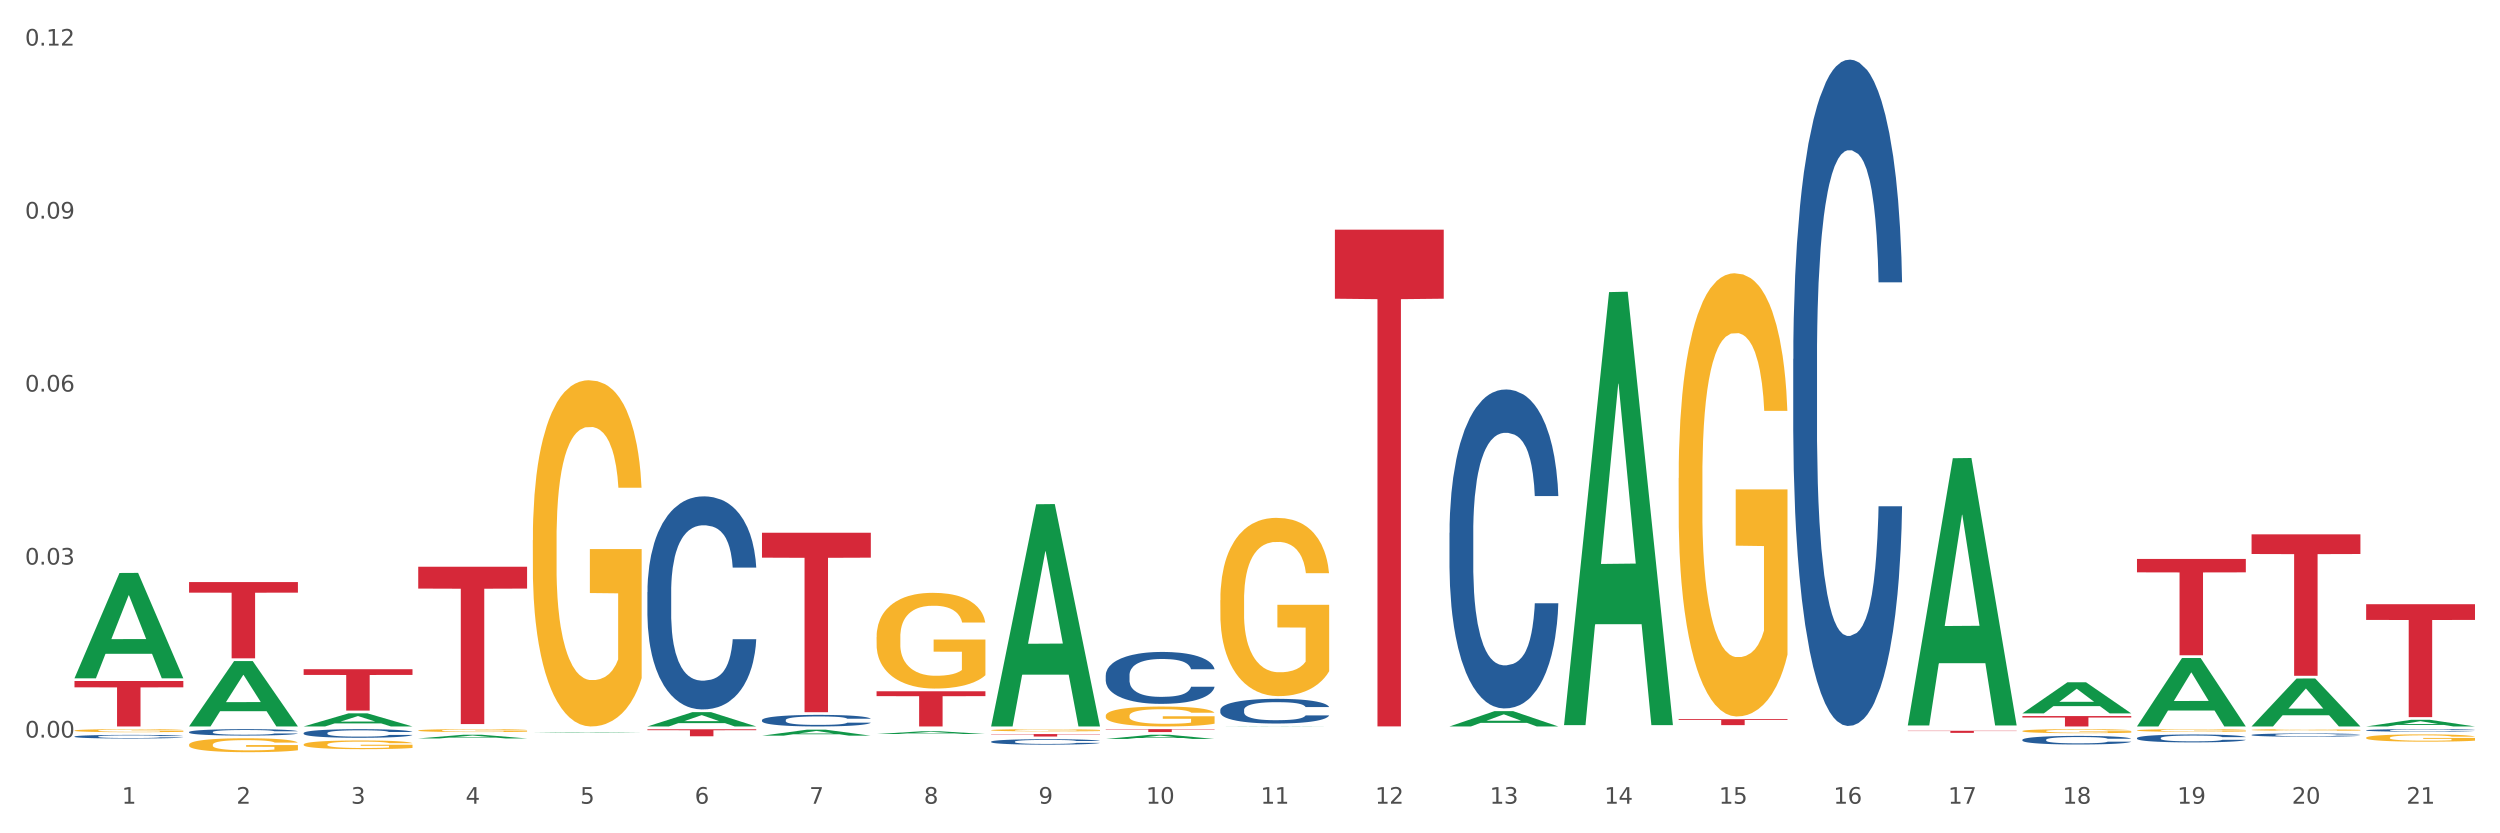 <?xml version="1.0" encoding="utf-8" standalone="no"?>
<!DOCTYPE svg PUBLIC "-//W3C//DTD SVG 1.1//EN"
  "http://www.w3.org/Graphics/SVG/1.1/DTD/svg11.dtd">
<svg xmlns:xlink="http://www.w3.org/1999/xlink" width="1080pt" height="360pt" viewBox="0 0 1080 360" xmlns="http://www.w3.org/2000/svg" version="1.1">
 <rect x="0" y="0" width="1080" height="360" fill="#333333" stroke="none"/>
 <defs>
  <style type="text/css">*{stroke-linejoin: round; stroke-linecap: butt}</style>
 </defs>
 <g id="figure_1">
  <g id="patch_1">
   <path d="M 0 360 
L 1080 360 
L 1080 0 
L 0 0 
z
" style="fill: #ffffff; stroke: #ffffff; stroke-linejoin: miter"/>
  </g>
  <g id="axes_1">
   <g id="matplotlib.axis_1">
    <g id="xtick_1">
     <g id="text_1">
      <!-- 1 -->
      <g style="fill: #4d4d4d" transform="translate(52.633 347.204) scale(0.096 -0.096)">
       <defs>
        <path id="DejaVuSans-31" d="M 794 531 
L 1825 531 
L 1825 4091 
L 703 3866 
L 703 4441 
L 1819 4666 
L 2450 4666 
L 2450 531 
L 3481 531 
L 3481 0 
L 794 0 
L 794 531 
z
" transform="scale(0.016)"/>
       </defs>
       <use xlink:href="#DejaVuSans-31"/>
      </g>
     </g>
    </g>
    <g id="xtick_2">
     <g id="text_2">
      <!-- 2 -->
      <g style="fill: #4d4d4d" transform="translate(102.133 347.204) scale(0.096 -0.096)">
       <defs>
        <path id="DejaVuSans-32" d="M 1228 531 
L 3431 531 
L 3431 0 
L 469 0 
L 469 531 
Q 828 903 1448 1529 
Q 2069 2156 2228 2338 
Q 2531 2678 2651 2914 
Q 2772 3150 2772 3378 
Q 2772 3750 2511 3984 
Q 2250 4219 1831 4219 
Q 1534 4219 1204 4116 
Q 875 4013 500 3803 
L 500 4441 
Q 881 4594 1212 4672 
Q 1544 4750 1819 4750 
Q 2544 4750 2975 4387 
Q 3406 4025 3406 3419 
Q 3406 3131 3298 2873 
Q 3191 2616 2906 2266 
Q 2828 2175 2409 1742 
Q 1991 1309 1228 531 
z
" transform="scale(0.016)"/>
       </defs>
       <use xlink:href="#DejaVuSans-32"/>
      </g>
     </g>
    </g>
    <g id="xtick_3">
     <g id="text_3">
      <!-- 3 -->
      <g style="fill: #4d4d4d" transform="translate(151.633 347.204) scale(0.096 -0.096)">
       <defs>
        <path id="DejaVuSans-33" d="M 2597 2516 
Q 3050 2419 3304 2112 
Q 3559 1806 3559 1356 
Q 3559 666 3084 287 
Q 2609 -91 1734 -91 
Q 1441 -91 1130 -33 
Q 819 25 488 141 
L 488 750 
Q 750 597 1062 519 
Q 1375 441 1716 441 
Q 2309 441 2620 675 
Q 2931 909 2931 1356 
Q 2931 1769 2642 2001 
Q 2353 2234 1838 2234 
L 1294 2234 
L 1294 2753 
L 1863 2753 
Q 2328 2753 2575 2939 
Q 2822 3125 2822 3475 
Q 2822 3834 2567 4026 
Q 2313 4219 1838 4219 
Q 1578 4219 1281 4162 
Q 984 4106 628 3988 
L 628 4550 
Q 988 4650 1302 4700 
Q 1616 4750 1894 4750 
Q 2613 4750 3031 4423 
Q 3450 4097 3450 3541 
Q 3450 3153 3228 2886 
Q 3006 2619 2597 2516 
z
" transform="scale(0.016)"/>
       </defs>
       <use xlink:href="#DejaVuSans-33"/>
      </g>
     </g>
    </g>
    <g id="xtick_4">
     <g id="text_4">
      <!-- 4 -->
      <g style="fill: #4d4d4d" transform="translate(201.133 347.204) scale(0.096 -0.096)">
       <defs>
        <path id="DejaVuSans-34" d="M 2419 4116 
L 825 1625 
L 2419 1625 
L 2419 4116 
z
M 2253 4666 
L 3047 4666 
L 3047 1625 
L 3713 1625 
L 3713 1100 
L 3047 1100 
L 3047 0 
L 2419 0 
L 2419 1100 
L 313 1100 
L 313 1709 
L 2253 4666 
z
" transform="scale(0.016)"/>
       </defs>
       <use xlink:href="#DejaVuSans-34"/>
      </g>
     </g>
    </g>
    <g id="xtick_5">
     <g id="text_5">
      <!-- 5 -->
      <g style="fill: #4d4d4d" transform="translate(250.633 347.204) scale(0.096 -0.096)">
       <defs>
        <path id="DejaVuSans-35" d="M 691 4666 
L 3169 4666 
L 3169 4134 
L 1269 4134 
L 1269 2991 
Q 1406 3038 1543 3061 
Q 1681 3084 1819 3084 
Q 2600 3084 3056 2656 
Q 3513 2228 3513 1497 
Q 3513 744 3044 326 
Q 2575 -91 1722 -91 
Q 1428 -91 1123 -41 
Q 819 9 494 109 
L 494 744 
Q 775 591 1075 516 
Q 1375 441 1709 441 
Q 2250 441 2565 725 
Q 2881 1009 2881 1497 
Q 2881 1984 2565 2268 
Q 2250 2553 1709 2553 
Q 1456 2553 1204 2497 
Q 953 2441 691 2322 
L 691 4666 
z
" transform="scale(0.016)"/>
       </defs>
       <use xlink:href="#DejaVuSans-35"/>
      </g>
     </g>
    </g>
    <g id="xtick_6">
     <g id="text_6">
      <!-- 6 -->
      <g style="fill: #4d4d4d" transform="translate(300.134 347.204) scale(0.096 -0.096)">
       <defs>
        <path id="DejaVuSans-36" d="M 2113 2584 
Q 1688 2584 1439 2293 
Q 1191 2003 1191 1497 
Q 1191 994 1439 701 
Q 1688 409 2113 409 
Q 2538 409 2786 701 
Q 3034 994 3034 1497 
Q 3034 2003 2786 2293 
Q 2538 2584 2113 2584 
z
M 3366 4563 
L 3366 3988 
Q 3128 4100 2886 4159 
Q 2644 4219 2406 4219 
Q 1781 4219 1451 3797 
Q 1122 3375 1075 2522 
Q 1259 2794 1537 2939 
Q 1816 3084 2150 3084 
Q 2853 3084 3261 2657 
Q 3669 2231 3669 1497 
Q 3669 778 3244 343 
Q 2819 -91 2113 -91 
Q 1303 -91 875 529 
Q 447 1150 447 2328 
Q 447 3434 972 4092 
Q 1497 4750 2381 4750 
Q 2619 4750 2861 4703 
Q 3103 4656 3366 4563 
z
" transform="scale(0.016)"/>
       </defs>
       <use xlink:href="#DejaVuSans-36"/>
      </g>
     </g>
    </g>
    <g id="xtick_7">
     <g id="text_7">
      <!-- 7 -->
      <g style="fill: #4d4d4d" transform="translate(349.634 347.204) scale(0.096 -0.096)">
       <defs>
        <path id="DejaVuSans-37" d="M 525 4666 
L 3525 4666 
L 3525 4397 
L 1831 0 
L 1172 0 
L 2766 4134 
L 525 4134 
L 525 4666 
z
" transform="scale(0.016)"/>
       </defs>
       <use xlink:href="#DejaVuSans-37"/>
      </g>
     </g>
    </g>
    <g id="xtick_8">
     <g id="text_8">
      <!-- 8 -->
      <g style="fill: #4d4d4d" transform="translate(399.134 347.204) scale(0.096 -0.096)">
       <defs>
        <path id="DejaVuSans-38" d="M 2034 2216 
Q 1584 2216 1326 1975 
Q 1069 1734 1069 1313 
Q 1069 891 1326 650 
Q 1584 409 2034 409 
Q 2484 409 2743 651 
Q 3003 894 3003 1313 
Q 3003 1734 2745 1975 
Q 2488 2216 2034 2216 
z
M 1403 2484 
Q 997 2584 770 2862 
Q 544 3141 544 3541 
Q 544 4100 942 4425 
Q 1341 4750 2034 4750 
Q 2731 4750 3128 4425 
Q 3525 4100 3525 3541 
Q 3525 3141 3298 2862 
Q 3072 2584 2669 2484 
Q 3125 2378 3379 2068 
Q 3634 1759 3634 1313 
Q 3634 634 3220 271 
Q 2806 -91 2034 -91 
Q 1263 -91 848 271 
Q 434 634 434 1313 
Q 434 1759 690 2068 
Q 947 2378 1403 2484 
z
M 1172 3481 
Q 1172 3119 1398 2916 
Q 1625 2713 2034 2713 
Q 2441 2713 2670 2916 
Q 2900 3119 2900 3481 
Q 2900 3844 2670 4047 
Q 2441 4250 2034 4250 
Q 1625 4250 1398 4047 
Q 1172 3844 1172 3481 
z
" transform="scale(0.016)"/>
       </defs>
       <use xlink:href="#DejaVuSans-38"/>
      </g>
     </g>
    </g>
    <g id="xtick_9">
     <g id="text_9">
      <!-- 9 -->
      <g style="fill: #4d4d4d" transform="translate(448.634 347.204) scale(0.096 -0.096)">
       <defs>
        <path id="DejaVuSans-39" d="M 703 97 
L 703 672 
Q 941 559 1184 500 
Q 1428 441 1663 441 
Q 2288 441 2617 861 
Q 2947 1281 2994 2138 
Q 2813 1869 2534 1725 
Q 2256 1581 1919 1581 
Q 1219 1581 811 2004 
Q 403 2428 403 3163 
Q 403 3881 828 4315 
Q 1253 4750 1959 4750 
Q 2769 4750 3195 4129 
Q 3622 3509 3622 2328 
Q 3622 1225 3098 567 
Q 2575 -91 1691 -91 
Q 1453 -91 1209 -44 
Q 966 3 703 97 
z
M 1959 2075 
Q 2384 2075 2632 2365 
Q 2881 2656 2881 3163 
Q 2881 3666 2632 3958 
Q 2384 4250 1959 4250 
Q 1534 4250 1286 3958 
Q 1038 3666 1038 3163 
Q 1038 2656 1286 2365 
Q 1534 2075 1959 2075 
z
" transform="scale(0.016)"/>
       </defs>
       <use xlink:href="#DejaVuSans-39"/>
      </g>
     </g>
    </g>
    <g id="xtick_10">
     <g id="text_10">
      <!-- 10 -->
      <g style="fill: #4d4d4d" transform="translate(495.079 347.204) scale(0.096 -0.096)">
       <defs>
        <path id="DejaVuSans-30" d="M 2034 4250 
Q 1547 4250 1301 3770 
Q 1056 3291 1056 2328 
Q 1056 1369 1301 889 
Q 1547 409 2034 409 
Q 2525 409 2770 889 
Q 3016 1369 3016 2328 
Q 3016 3291 2770 3770 
Q 2525 4250 2034 4250 
z
M 2034 4750 
Q 2819 4750 3233 4129 
Q 3647 3509 3647 2328 
Q 3647 1150 3233 529 
Q 2819 -91 2034 -91 
Q 1250 -91 836 529 
Q 422 1150 422 2328 
Q 422 3509 836 4129 
Q 1250 4750 2034 4750 
z
" transform="scale(0.016)"/>
       </defs>
       <use xlink:href="#DejaVuSans-31"/>
       <use xlink:href="#DejaVuSans-30" transform="translate(63.623 0)"/>
      </g>
     </g>
    </g>
    <g id="xtick_11">
     <g id="text_11">
      <!-- 11 -->
      <g style="fill: #4d4d4d" transform="translate(544.58 347.204) scale(0.096 -0.096)">
       <use xlink:href="#DejaVuSans-31"/>
       <use xlink:href="#DejaVuSans-31" transform="translate(63.623 0)"/>
      </g>
     </g>
    </g>
    <g id="xtick_12">
     <g id="text_12">
      <!-- 12 -->
      <g style="fill: #4d4d4d" transform="translate(594.08 347.204) scale(0.096 -0.096)">
       <use xlink:href="#DejaVuSans-31"/>
       <use xlink:href="#DejaVuSans-32" transform="translate(63.623 0)"/>
      </g>
     </g>
    </g>
    <g id="xtick_13">
     <g id="text_13">
      <!-- 13 -->
      <g style="fill: #4d4d4d" transform="translate(643.58 347.204) scale(0.096 -0.096)">
       <use xlink:href="#DejaVuSans-31"/>
       <use xlink:href="#DejaVuSans-33" transform="translate(63.623 0)"/>
      </g>
     </g>
    </g>
    <g id="xtick_14">
     <g id="text_14">
      <!-- 14 -->
      <g style="fill: #4d4d4d" transform="translate(693.08 347.204) scale(0.096 -0.096)">
       <use xlink:href="#DejaVuSans-31"/>
       <use xlink:href="#DejaVuSans-34" transform="translate(63.623 0)"/>
      </g>
     </g>
    </g>
    <g id="xtick_15">
     <g id="text_15">
      <!-- 15 -->
      <g style="fill: #4d4d4d" transform="translate(742.58 347.204) scale(0.096 -0.096)">
       <use xlink:href="#DejaVuSans-31"/>
       <use xlink:href="#DejaVuSans-35" transform="translate(63.623 0)"/>
      </g>
     </g>
    </g>
    <g id="xtick_16">
     <g id="text_16">
      <!-- 16 -->
      <g style="fill: #4d4d4d" transform="translate(792.08 347.204) scale(0.096 -0.096)">
       <use xlink:href="#DejaVuSans-31"/>
       <use xlink:href="#DejaVuSans-36" transform="translate(63.623 0)"/>
      </g>
     </g>
    </g>
    <g id="xtick_17">
     <g id="text_17">
      <!-- 17 -->
      <g style="fill: #4d4d4d" transform="translate(841.58 347.204) scale(0.096 -0.096)">
       <use xlink:href="#DejaVuSans-31"/>
       <use xlink:href="#DejaVuSans-37" transform="translate(63.623 0)"/>
      </g>
     </g>
    </g>
    <g id="xtick_18">
     <g id="text_18">
      <!-- 18 -->
      <g style="fill: #4d4d4d" transform="translate(891.08 347.204) scale(0.096 -0.096)">
       <use xlink:href="#DejaVuSans-31"/>
       <use xlink:href="#DejaVuSans-38" transform="translate(63.623 0)"/>
      </g>
     </g>
    </g>
    <g id="xtick_19">
     <g id="text_19">
      <!-- 19 -->
      <g style="fill: #4d4d4d" transform="translate(940.58 347.204) scale(0.096 -0.096)">
       <use xlink:href="#DejaVuSans-31"/>
       <use xlink:href="#DejaVuSans-39" transform="translate(63.623 0)"/>
      </g>
     </g>
    </g>
    <g id="xtick_20">
     <g id="text_20">
      <!-- 20 -->
      <g style="fill: #4d4d4d" transform="translate(990.08 347.204) scale(0.096 -0.096)">
       <use xlink:href="#DejaVuSans-32"/>
       <use xlink:href="#DejaVuSans-30" transform="translate(63.623 0)"/>
      </g>
     </g>
    </g>
    <g id="xtick_21">
     <g id="text_21">
      <!-- 21 -->
      <g style="fill: #4d4d4d" transform="translate(1039.58 347.204) scale(0.096 -0.096)">
       <use xlink:href="#DejaVuSans-32"/>
       <use xlink:href="#DejaVuSans-31" transform="translate(63.623 0)"/>
      </g>
     </g>
    </g>
    <g id="xtick_22"/>
    <g id="xtick_23"/>
    <g id="xtick_24"/>
    <g id="xtick_25"/>
    <g id="xtick_26"/>
    <g id="xtick_27"/>
    <g id="xtick_28"/>
    <g id="xtick_29"/>
    <g id="xtick_30"/>
    <g id="xtick_31"/>
    <g id="xtick_32"/>
    <g id="xtick_33"/>
    <g id="xtick_34"/>
    <g id="xtick_35"/>
    <g id="xtick_36"/>
    <g id="xtick_37"/>
    <g id="xtick_38"/>
    <g id="xtick_39"/>
    <g id="xtick_40"/>
    <g id="xtick_41"/>
   </g>
   <g id="matplotlib.axis_2">
    <g id="ytick_1">
     <g id="text_22">
      <!-- 0.00 -->
      <g style="fill: #4d4d4d" transform="translate(10.8 318.637) scale(0.096 -0.096)">
       <defs>
        <path id="DejaVuSans-2e" d="M 684 794 
L 1344 794 
L 1344 0 
L 684 0 
L 684 794 
z
" transform="scale(0.016)"/>
       </defs>
       <use xlink:href="#DejaVuSans-30"/>
       <use xlink:href="#DejaVuSans-2e" transform="translate(63.623 0)"/>
       <use xlink:href="#DejaVuSans-30" transform="translate(95.41 0)"/>
       <use xlink:href="#DejaVuSans-30" transform="translate(159.033 0)"/>
      </g>
     </g>
    </g>
    <g id="ytick_2">
     <g id="text_23">
      <!-- 0.03 -->
      <g style="fill: #4d4d4d" transform="translate(10.8 243.903) scale(0.096 -0.096)">
       <use xlink:href="#DejaVuSans-30"/>
       <use xlink:href="#DejaVuSans-2e" transform="translate(63.623 0)"/>
       <use xlink:href="#DejaVuSans-30" transform="translate(95.41 0)"/>
       <use xlink:href="#DejaVuSans-33" transform="translate(159.033 0)"/>
      </g>
     </g>
    </g>
    <g id="ytick_3">
     <g id="text_24">
      <!-- 0.06 -->
      <g style="fill: #4d4d4d" transform="translate(10.8 169.169) scale(0.096 -0.096)">
       <use xlink:href="#DejaVuSans-30"/>
       <use xlink:href="#DejaVuSans-2e" transform="translate(63.623 0)"/>
       <use xlink:href="#DejaVuSans-30" transform="translate(95.41 0)"/>
       <use xlink:href="#DejaVuSans-36" transform="translate(159.033 0)"/>
      </g>
     </g>
    </g>
    <g id="ytick_4">
     <g id="text_25">
      <!-- 0.09 -->
      <g style="fill: #4d4d4d" transform="translate(10.8 94.435) scale(0.096 -0.096)">
       <use xlink:href="#DejaVuSans-30"/>
       <use xlink:href="#DejaVuSans-2e" transform="translate(63.623 0)"/>
       <use xlink:href="#DejaVuSans-30" transform="translate(95.41 0)"/>
       <use xlink:href="#DejaVuSans-39" transform="translate(159.033 0)"/>
      </g>
     </g>
    </g>
    <g id="ytick_5">
     <g id="text_26">
      <!-- 0.12 -->
      <g style="fill: #4d4d4d" transform="translate(10.8 19.701) scale(0.096 -0.096)">
       <use xlink:href="#DejaVuSans-30"/>
       <use xlink:href="#DejaVuSans-2e" transform="translate(63.623 0)"/>
       <use xlink:href="#DejaVuSans-31" transform="translate(95.41 0)"/>
       <use xlink:href="#DejaVuSans-32" transform="translate(159.033 0)"/>
      </g>
     </g>
    </g>
    <g id="ytick_6"/>
    <g id="ytick_7"/>
    <g id="ytick_8"/>
    <g id="ytick_9"/>
   </g>
   <g id="PolyCollection_1">
    <path d="M 32.175 292.962 
L 32.223 292.919 
L 51.615 247.526 
L 59.663 247.484 
L 79.2 293.047 
L 69.892 293.047 
L 65.674 282.437 
L 45.652 282.437 
L 45.507 282.608 
L 41.435 293.047 
L 32.175 293.047 
L 32.175 292.962 
L 48.173 276.105 
L 63.153 276.063 
L 55.736 257.195 
L 55.639 257.11 
L 55.542 257.238 
L 48.125 276.063 
L 48.173 276.105 
L 32.175 292.962 
z
" clip-path="url(#pa505a4a6da)" style="fill: #109648"/>
    <path d="M 1022.175 261.023 
L 1069.2 261.023 
L 1069.2 267.801 
L 1050.702 267.847 
L 1050.702 309.795 
L 1040.562 309.795 
L 1040.562 267.847 
L 1022.175 267.801 
L 1022.175 261.069 
L 1022.175 261.023 
z
" clip-path="url(#pa505a4a6da)" style="fill: #d62839"/>
    <path d="M 972.675 230.841 
L 1019.7 230.841 
L 1019.7 239.332 
L 1001.202 239.389 
L 1001.202 291.942 
L 991.062 291.942 
L 991.062 239.389 
L 972.675 239.332 
L 972.675 230.898 
L 972.675 230.841 
z
" clip-path="url(#pa505a4a6da)" style="fill: #d62839"/>
    <path d="M 923.175 241.471 
L 970.2 241.471 
L 970.2 247.254 
L 951.702 247.293 
L 951.702 283.086 
L 941.562 283.086 
L 941.562 247.293 
L 923.175 247.254 
L 923.175 241.51 
L 923.175 241.471 
z
" clip-path="url(#pa505a4a6da)" style="fill: #d62839"/>
    <path d="M 873.675 309.35 
L 920.7 309.35 
L 920.7 309.973 
L 902.202 309.977 
L 902.202 313.832 
L 892.062 313.832 
L 892.062 309.977 
L 873.675 309.973 
L 873.675 309.354 
L 873.675 309.35 
z
" clip-path="url(#pa505a4a6da)" style="fill: #d62839"/>
    <path d="M 824.175 315.694 
L 871.2 315.694 
L 871.2 315.82 
L 852.702 315.821 
L 852.702 316.6 
L 842.562 316.6 
L 842.562 315.821 
L 824.175 315.82 
L 824.175 315.695 
L 824.175 315.694 
z
" clip-path="url(#pa505a4a6da)" style="fill: #d62839"/>
    <path d="M 725.175 310.679 
L 772.2 310.679 
L 772.2 311.036 
L 753.702 311.039 
L 753.702 313.25 
L 743.562 313.25 
L 743.562 311.039 
L 725.175 311.036 
L 725.175 310.682 
L 725.175 310.679 
z
" clip-path="url(#pa505a4a6da)" style="fill: #d62839"/>
    <path d="M 576.675 99.223 
L 623.7 99.223 
L 623.7 129.042 
L 605.202 129.244 
L 605.202 313.801 
L 595.062 313.801 
L 595.062 129.244 
L 576.675 129.042 
L 576.675 99.425 
L 576.675 99.223 
z
" clip-path="url(#pa505a4a6da)" style="fill: #d62839"/>
    <path d="M 477.675 314.989 
L 524.7 314.989 
L 524.7 315.165 
L 506.202 315.166 
L 506.202 316.251 
L 496.062 316.251 
L 496.062 315.166 
L 477.675 315.165 
L 477.675 314.991 
L 477.675 314.989 
z
" clip-path="url(#pa505a4a6da)" style="fill: #d62839"/>
    <path d="M 428.175 317.111 
L 475.2 317.111 
L 475.2 317.259 
L 456.702 317.26 
L 456.702 318.171 
L 446.562 318.171 
L 446.562 317.26 
L 428.175 317.259 
L 428.175 317.112 
L 428.175 317.111 
z
" clip-path="url(#pa505a4a6da)" style="fill: #d62839"/>
    <path d="M 378.675 298.623 
L 425.7 298.623 
L 425.7 300.737 
L 407.202 300.751 
L 407.202 313.832 
L 397.062 313.832 
L 397.062 300.751 
L 378.675 300.737 
L 378.675 298.638 
L 378.675 298.623 
z
" clip-path="url(#pa505a4a6da)" style="fill: #d62839"/>
    <path d="M 329.175 230.133 
L 376.2 230.133 
L 376.2 240.908 
L 357.702 240.981 
L 357.702 307.672 
L 347.562 307.672 
L 347.562 240.981 
L 329.175 240.908 
L 329.175 230.206 
L 329.175 230.133 
z
" clip-path="url(#pa505a4a6da)" style="fill: #d62839"/>
    <path d="M 279.675 315.037 
L 326.7 315.037 
L 326.7 315.459 
L 308.202 315.462 
L 308.202 318.073 
L 298.062 318.073 
L 298.062 315.462 
L 279.675 315.459 
L 279.675 315.04 
L 279.675 315.037 
z
" clip-path="url(#pa505a4a6da)" style="fill: #d62839"/>
    <path d="M 180.675 244.821 
L 227.7 244.821 
L 227.7 254.268 
L 209.202 254.332 
L 209.202 312.801 
L 199.062 312.801 
L 199.062 254.332 
L 180.675 254.268 
L 180.675 244.885 
L 180.675 244.821 
z
" clip-path="url(#pa505a4a6da)" style="fill: #d62839"/>
    <path d="M 32.175 294.204 
L 79.2 294.204 
L 79.2 296.932 
L 60.702 296.95 
L 60.702 313.832 
L 50.562 313.832 
L 50.562 296.95 
L 32.175 296.932 
L 32.175 294.223 
L 32.175 294.204 
z
" clip-path="url(#pa505a4a6da)" style="fill: #d62839"/>
    <path d="M 131.175 289.083 
L 178.2 289.083 
L 178.2 291.571 
L 159.702 291.588 
L 159.702 306.991 
L 149.562 306.991 
L 149.562 291.588 
L 131.175 291.571 
L 131.175 289.1 
L 131.175 289.083 
z
" clip-path="url(#pa505a4a6da)" style="fill: #d62839"/>
    <path d="M 972.675 317.481 
L 972.731 317.48 
L 972.731 317.443 
L 972.897 317.394 
L 973.509 317.304 
L 974.287 317.235 
L 975.621 317.155 
L 976.344 317.121 
L 977.289 317.083 
L 979.234 317.022 
L 981.457 316.971 
L 983.014 316.942 
L 984.181 316.924 
L 986.794 316.892 
L 988.294 316.877 
L 989.851 316.866 
L 991.185 316.858 
L 993.408 316.849 
L 995.187 316.845 
L 997.244 316.844 
L 998.967 316.845 
L 1001.246 316.85 
L 1004.581 316.866 
L 1005.859 316.875 
L 1007.582 316.89 
L 1009.361 316.911 
L 1010.806 316.932 
L 1012.474 316.961 
L 1014.197 317 
L 1015.865 317.05 
L 1017.032 317.095 
L 1017.977 317.143 
L 1018.811 317.201 
L 1019.422 317.265 
L 1019.7 317.318 
L 1009.528 317.318 
L 1009.25 317.27 
L 1008.694 317.218 
L 1008.138 317.183 
L 1007.527 317.155 
L 1006.582 317.122 
L 1005.748 317.101 
L 1004.359 317.077 
L 1003.08 317.061 
L 1002.024 317.052 
L 1000.745 317.044 
L 998.022 317.037 
L 996.076 317.037 
L 994.853 317.039 
L 993.353 317.046 
L 992.074 317.055 
L 990.573 317.07 
L 989.406 317.087 
L 988.239 317.109 
L 987.572 317.125 
L 986.571 317.153 
L 985.904 317.177 
L 985.015 317.217 
L 984.515 317.245 
L 983.625 317.319 
L 983.236 317.373 
L 983.069 317.411 
L 982.958 317.453 
L 982.958 317.655 
L 983.292 317.745 
L 983.57 317.784 
L 984.014 317.828 
L 984.848 317.885 
L 986.071 317.941 
L 987.349 317.981 
L 988.406 318.006 
L 989.406 318.024 
L 990.407 318.038 
L 991.63 318.051 
L 992.63 318.059 
L 994.131 318.067 
L 995.91 318.071 
L 997.299 318.071 
L 1000.134 318.064 
L 1001.413 318.058 
L 1002.635 318.049 
L 1003.969 318.034 
L 1005.026 318.019 
L 1005.637 318.007 
L 1006.638 317.982 
L 1007.416 317.957 
L 1008.083 317.927 
L 1008.527 317.901 
L 1009.028 317.862 
L 1009.417 317.818 
L 1009.528 317.795 
L 1019.7 317.795 
L 1019.478 317.841 
L 1019.089 317.887 
L 1018.31 317.947 
L 1017.699 317.982 
L 1016.754 318.025 
L 1015.753 318.062 
L 1014.364 318.102 
L 1013.085 318.131 
L 1011.751 318.157 
L 1010.306 318.181 
L 1007.694 318.213 
L 1006.749 318.222 
L 1004.748 318.238 
L 1003.191 318.247 
L 1000.912 318.256 
L 998.578 318.261 
L 996.132 318.262 
L 993.964 318.26 
L 991.574 318.252 
L 990.073 318.244 
L 988.406 318.233 
L 986.46 318.214 
L 984.626 318.192 
L 982.903 318.166 
L 981.291 318.137 
L 979.79 318.103 
L 977.844 318.047 
L 976.399 317.993 
L 975.343 317.942 
L 974.62 317.9 
L 973.898 317.845 
L 973.509 317.808 
L 972.897 317.717 
L 972.675 317.633 
L 972.675 317.481 
z
" clip-path="url(#pa505a4a6da)" style="fill: #255c99"/>
    <path d="M 923.175 318.833 
L 923.231 318.83 
L 923.231 318.743 
L 923.397 318.624 
L 924.009 318.405 
L 924.787 318.24 
L 926.121 318.046 
L 926.844 317.965 
L 927.789 317.875 
L 929.734 317.728 
L 931.957 317.603 
L 933.514 317.534 
L 934.681 317.49 
L 937.294 317.412 
L 938.794 317.378 
L 940.351 317.35 
L 941.685 317.331 
L 943.908 317.309 
L 945.687 317.3 
L 947.744 317.297 
L 949.467 317.3 
L 951.746 317.312 
L 955.081 317.35 
L 956.359 317.372 
L 958.082 317.409 
L 959.861 317.459 
L 961.306 317.509 
L 962.974 317.581 
L 964.697 317.675 
L 966.365 317.793 
L 967.532 317.903 
L 968.477 318.018 
L 969.311 318.159 
L 969.922 318.312 
L 970.2 318.44 
L 960.028 318.44 
L 959.75 318.324 
L 959.194 318.199 
L 958.638 318.115 
L 958.027 318.046 
L 957.082 317.968 
L 956.248 317.918 
L 954.859 317.859 
L 953.58 317.821 
L 952.524 317.8 
L 951.245 317.781 
L 948.522 317.762 
L 946.576 317.762 
L 945.353 317.768 
L 943.853 317.784 
L 942.574 317.806 
L 941.073 317.843 
L 939.906 317.884 
L 938.739 317.937 
L 938.072 317.974 
L 937.071 318.043 
L 936.404 318.099 
L 935.515 318.196 
L 935.015 318.265 
L 934.125 318.443 
L 933.736 318.574 
L 933.569 318.665 
L 933.458 318.764 
L 933.458 319.252 
L 933.792 319.47 
L 934.07 319.564 
L 934.514 319.67 
L 935.348 319.807 
L 936.571 319.942 
L 937.849 320.039 
L 938.906 320.098 
L 939.906 320.142 
L 940.907 320.176 
L 942.13 320.207 
L 943.13 320.226 
L 944.631 320.245 
L 946.41 320.254 
L 947.799 320.254 
L 950.634 320.238 
L 951.913 320.223 
L 953.135 320.201 
L 954.469 320.167 
L 955.526 320.129 
L 956.137 320.101 
L 957.138 320.042 
L 957.916 319.979 
L 958.583 319.907 
L 959.027 319.845 
L 959.528 319.751 
L 959.917 319.645 
L 960.028 319.589 
L 970.2 319.589 
L 969.978 319.701 
L 969.589 319.811 
L 968.81 319.957 
L 968.199 320.042 
L 967.254 320.145 
L 966.253 320.232 
L 964.864 320.329 
L 963.585 320.401 
L 962.251 320.463 
L 960.806 320.519 
L 958.194 320.598 
L 957.249 320.619 
L 955.248 320.657 
L 953.691 320.679 
L 951.412 320.701 
L 949.078 320.713 
L 946.632 320.716 
L 944.464 320.71 
L 942.074 320.691 
L 940.573 320.672 
L 938.906 320.644 
L 936.96 320.601 
L 935.126 320.548 
L 933.403 320.485 
L 931.791 320.413 
L 930.29 320.332 
L 928.344 320.198 
L 926.899 320.067 
L 925.843 319.945 
L 925.12 319.842 
L 924.398 319.711 
L 924.009 319.62 
L 923.397 319.402 
L 923.175 319.199 
L 923.175 318.833 
z
" clip-path="url(#pa505a4a6da)" style="fill: #255c99"/>
    <path d="M 873.675 319.574 
L 873.731 319.57 
L 873.731 319.475 
L 873.897 319.346 
L 874.509 319.108 
L 875.287 318.929 
L 876.621 318.718 
L 877.344 318.63 
L 878.289 318.531 
L 880.234 318.372 
L 882.457 318.236 
L 884.014 318.161 
L 885.181 318.114 
L 887.794 318.029 
L 889.294 317.992 
L 890.851 317.961 
L 892.185 317.941 
L 894.408 317.917 
L 896.187 317.907 
L 898.244 317.903 
L 899.967 317.907 
L 902.246 317.92 
L 905.581 317.961 
L 906.859 317.985 
L 908.582 318.026 
L 910.361 318.08 
L 911.806 318.134 
L 913.474 318.212 
L 915.197 318.314 
L 916.865 318.443 
L 918.032 318.562 
L 918.977 318.688 
L 919.811 318.84 
L 920.422 319.007 
L 920.7 319.146 
L 910.528 319.146 
L 910.25 319.02 
L 909.694 318.884 
L 909.138 318.793 
L 908.527 318.718 
L 907.582 318.633 
L 906.748 318.579 
L 905.359 318.514 
L 904.08 318.474 
L 903.024 318.45 
L 901.745 318.429 
L 899.022 318.409 
L 897.076 318.409 
L 895.853 318.416 
L 894.353 318.433 
L 893.074 318.457 
L 891.573 318.497 
L 890.406 318.542 
L 889.239 318.599 
L 888.572 318.64 
L 887.571 318.715 
L 886.904 318.776 
L 886.015 318.881 
L 885.515 318.956 
L 884.625 319.149 
L 884.236 319.292 
L 884.069 319.39 
L 883.958 319.499 
L 883.958 320.028 
L 884.292 320.266 
L 884.57 320.368 
L 885.014 320.483 
L 885.848 320.633 
L 887.071 320.779 
L 888.349 320.884 
L 889.406 320.948 
L 890.406 320.996 
L 891.407 321.033 
L 892.63 321.067 
L 893.63 321.088 
L 895.131 321.108 
L 896.91 321.118 
L 898.299 321.118 
L 901.134 321.101 
L 902.413 321.084 
L 903.635 321.06 
L 904.969 321.023 
L 906.026 320.982 
L 906.637 320.952 
L 907.638 320.887 
L 908.416 320.819 
L 909.083 320.741 
L 909.527 320.673 
L 910.028 320.572 
L 910.417 320.456 
L 910.528 320.395 
L 920.7 320.395 
L 920.478 320.517 
L 920.089 320.636 
L 919.31 320.796 
L 918.699 320.887 
L 917.754 320.999 
L 916.753 321.094 
L 915.364 321.2 
L 914.085 321.278 
L 912.751 321.346 
L 911.306 321.407 
L 908.694 321.492 
L 907.749 321.515 
L 905.748 321.556 
L 904.191 321.58 
L 901.912 321.604 
L 899.578 321.617 
L 897.132 321.621 
L 894.964 321.614 
L 892.574 321.593 
L 891.073 321.573 
L 889.406 321.543 
L 887.46 321.495 
L 885.626 321.437 
L 883.903 321.369 
L 882.291 321.291 
L 880.79 321.203 
L 878.844 321.057 
L 877.399 320.914 
L 876.343 320.782 
L 875.62 320.67 
L 874.898 320.527 
L 874.509 320.429 
L 873.897 320.191 
L 873.675 319.971 
L 873.675 319.574 
z
" clip-path="url(#pa505a4a6da)" style="fill: #255c99"/>
    <path d="M 774.675 155.101 
L 774.731 154.838 
L 774.731 147.477 
L 774.897 137.487 
L 775.509 119.085 
L 776.287 105.152 
L 777.621 88.853 
L 778.344 82.018 
L 779.289 74.394 
L 781.234 62.038 
L 783.457 51.523 
L 785.014 45.739 
L 786.181 42.059 
L 788.794 35.486 
L 790.294 32.595 
L 791.851 30.229 
L 793.185 28.651 
L 795.408 26.811 
L 797.187 26.022 
L 799.244 25.759 
L 800.967 26.022 
L 803.246 27.074 
L 806.581 30.229 
L 807.859 32.069 
L 809.582 35.223 
L 811.361 39.43 
L 812.806 43.636 
L 814.474 49.682 
L 816.197 57.569 
L 817.865 67.559 
L 819.032 76.76 
L 819.977 86.487 
L 820.811 98.317 
L 821.422 111.198 
L 821.7 121.977 
L 811.528 121.977 
L 811.25 112.25 
L 810.694 101.734 
L 810.138 94.636 
L 809.527 88.853 
L 808.582 82.281 
L 807.748 78.074 
L 806.359 73.079 
L 805.08 69.925 
L 804.024 68.085 
L 802.745 66.507 
L 800.022 64.93 
L 798.076 64.93 
L 796.853 65.456 
L 795.353 66.77 
L 794.074 68.61 
L 792.573 71.765 
L 791.406 75.183 
L 790.239 79.652 
L 789.572 82.806 
L 788.571 88.59 
L 787.904 93.322 
L 787.015 101.471 
L 786.515 107.255 
L 785.625 122.24 
L 785.236 133.281 
L 785.069 140.905 
L 784.958 149.317 
L 784.958 190.328 
L 785.292 208.73 
L 785.57 216.617 
L 786.014 225.555 
L 786.848 237.122 
L 788.071 248.426 
L 789.349 256.576 
L 790.406 261.571 
L 791.406 265.251 
L 792.407 268.143 
L 793.63 270.772 
L 794.63 272.349 
L 796.131 273.926 
L 797.91 274.715 
L 799.299 274.715 
L 802.134 273.401 
L 803.413 272.086 
L 804.635 270.246 
L 805.969 267.354 
L 807.026 264.199 
L 807.637 261.833 
L 808.638 256.839 
L 809.416 251.581 
L 810.083 245.534 
L 810.527 240.277 
L 811.028 232.39 
L 811.417 223.452 
L 811.528 218.72 
L 821.7 218.72 
L 821.478 228.184 
L 821.089 237.385 
L 820.31 249.741 
L 819.699 256.839 
L 818.754 265.514 
L 817.753 272.875 
L 816.364 281.024 
L 815.085 287.071 
L 813.751 292.329 
L 812.306 297.061 
L 809.694 303.633 
L 808.749 305.473 
L 806.748 308.628 
L 805.191 310.468 
L 802.912 312.308 
L 800.578 313.36 
L 798.132 313.623 
L 795.964 313.097 
L 793.574 311.519 
L 792.073 309.942 
L 790.406 307.576 
L 788.46 303.896 
L 786.626 299.427 
L 784.903 294.169 
L 783.291 288.122 
L 781.79 281.287 
L 779.844 269.983 
L 778.399 258.942 
L 777.343 248.689 
L 776.62 240.014 
L 775.898 228.972 
L 775.509 221.349 
L 774.897 202.946 
L 774.675 185.859 
L 774.675 155.101 
z
" clip-path="url(#pa505a4a6da)" style="fill: #255c99"/>
    <path d="M 626.175 230.167 
L 626.231 230.041 
L 626.231 226.518 
L 626.397 221.736 
L 627.009 212.927 
L 627.787 206.257 
L 629.121 198.455 
L 629.844 195.183 
L 630.789 191.533 
L 632.734 185.619 
L 634.957 180.585 
L 636.514 177.817 
L 637.681 176.055 
L 640.294 172.909 
L 641.794 171.524 
L 643.351 170.392 
L 644.685 169.637 
L 646.908 168.756 
L 648.687 168.378 
L 650.744 168.252 
L 652.467 168.378 
L 654.746 168.882 
L 658.081 170.392 
L 659.359 171.273 
L 661.082 172.783 
L 662.861 174.796 
L 664.306 176.81 
L 665.974 179.704 
L 667.697 183.479 
L 669.365 188.261 
L 670.532 192.666 
L 671.477 197.322 
L 672.311 202.985 
L 672.922 209.151 
L 673.2 214.311 
L 663.028 214.311 
L 662.75 209.655 
L 662.194 204.621 
L 661.638 201.223 
L 661.027 198.455 
L 660.082 195.309 
L 659.248 193.295 
L 657.859 190.904 
L 656.58 189.394 
L 655.524 188.513 
L 654.245 187.758 
L 651.522 187.003 
L 649.576 187.003 
L 648.353 187.255 
L 646.853 187.884 
L 645.574 188.765 
L 644.073 190.275 
L 642.906 191.911 
L 641.739 194.05 
L 641.072 195.56 
L 640.071 198.329 
L 639.404 200.594 
L 638.515 204.495 
L 638.015 207.264 
L 637.125 214.437 
L 636.736 219.722 
L 636.569 223.372 
L 636.458 227.399 
L 636.458 247.03 
L 636.792 255.839 
L 637.07 259.614 
L 637.514 263.893 
L 638.348 269.43 
L 639.571 274.841 
L 640.849 278.742 
L 641.906 281.133 
L 642.906 282.895 
L 643.907 284.28 
L 645.13 285.538 
L 646.13 286.293 
L 647.631 287.048 
L 649.41 287.426 
L 650.799 287.426 
L 653.634 286.796 
L 654.913 286.167 
L 656.135 285.286 
L 657.469 283.902 
L 658.526 282.392 
L 659.137 281.259 
L 660.138 278.868 
L 660.916 276.351 
L 661.583 273.457 
L 662.027 270.94 
L 662.528 267.165 
L 662.917 262.886 
L 663.028 260.621 
L 673.2 260.621 
L 672.978 265.151 
L 672.589 269.556 
L 671.81 275.471 
L 671.199 278.868 
L 670.254 283.021 
L 669.253 286.545 
L 667.864 290.446 
L 666.585 293.34 
L 665.251 295.857 
L 663.806 298.122 
L 661.194 301.268 
L 660.249 302.149 
L 658.248 303.659 
L 656.691 304.54 
L 654.412 305.421 
L 652.078 305.925 
L 649.632 306.05 
L 647.464 305.799 
L 645.074 305.044 
L 643.573 304.289 
L 641.906 303.156 
L 639.96 301.394 
L 638.126 299.255 
L 636.403 296.738 
L 634.791 293.844 
L 633.29 290.572 
L 631.344 285.16 
L 629.899 279.875 
L 628.843 274.967 
L 628.12 270.814 
L 627.398 265.529 
L 627.009 261.88 
L 626.397 253.071 
L 626.175 244.891 
L 626.175 230.167 
z
" clip-path="url(#pa505a4a6da)" style="fill: #255c99"/>
    <path d="M 527.175 306.686 
L 527.231 306.676 
L 527.231 306.404 
L 527.397 306.033 
L 528.009 305.351 
L 528.787 304.834 
L 530.121 304.23 
L 530.844 303.976 
L 531.789 303.694 
L 533.734 303.235 
L 535.957 302.845 
L 537.514 302.631 
L 538.681 302.495 
L 541.294 302.251 
L 542.794 302.144 
L 544.351 302.056 
L 545.685 301.997 
L 547.908 301.929 
L 549.687 301.9 
L 551.744 301.89 
L 553.467 301.9 
L 555.746 301.939 
L 559.081 302.056 
L 560.359 302.124 
L 562.082 302.241 
L 563.861 302.397 
L 565.306 302.553 
L 566.974 302.777 
L 568.697 303.07 
L 570.365 303.44 
L 571.532 303.781 
L 572.477 304.142 
L 573.311 304.581 
L 573.922 305.058 
L 574.2 305.458 
L 564.028 305.458 
L 563.75 305.097 
L 563.194 304.707 
L 562.638 304.444 
L 562.027 304.23 
L 561.082 303.986 
L 560.248 303.83 
L 558.859 303.645 
L 557.58 303.528 
L 556.524 303.46 
L 555.245 303.401 
L 552.522 303.343 
L 550.576 303.343 
L 549.353 303.362 
L 547.853 303.411 
L 546.574 303.479 
L 545.073 303.596 
L 543.906 303.723 
L 542.739 303.888 
L 542.072 304.005 
L 541.071 304.22 
L 540.404 304.395 
L 539.515 304.698 
L 539.015 304.912 
L 538.125 305.468 
L 537.736 305.877 
L 537.569 306.16 
L 537.458 306.472 
L 537.458 307.992 
L 537.792 308.675 
L 538.07 308.967 
L 538.514 309.299 
L 539.348 309.728 
L 540.571 310.147 
L 541.849 310.449 
L 542.906 310.634 
L 543.906 310.771 
L 544.907 310.878 
L 546.13 310.975 
L 547.13 311.034 
L 548.631 311.092 
L 550.41 311.122 
L 551.799 311.122 
L 554.634 311.073 
L 555.913 311.024 
L 557.135 310.956 
L 558.469 310.849 
L 559.526 310.732 
L 560.137 310.644 
L 561.138 310.459 
L 561.916 310.264 
L 562.583 310.04 
L 563.027 309.845 
L 563.528 309.552 
L 563.917 309.221 
L 564.028 309.045 
L 574.2 309.045 
L 573.978 309.396 
L 573.589 309.737 
L 572.81 310.196 
L 572.199 310.459 
L 571.254 310.78 
L 570.253 311.053 
L 568.864 311.356 
L 567.585 311.58 
L 566.251 311.775 
L 564.806 311.95 
L 562.194 312.194 
L 561.249 312.262 
L 559.248 312.379 
L 557.691 312.447 
L 555.412 312.516 
L 553.078 312.555 
L 550.632 312.564 
L 548.464 312.545 
L 546.074 312.486 
L 544.573 312.428 
L 542.906 312.34 
L 540.96 312.204 
L 539.126 312.038 
L 537.403 311.843 
L 535.791 311.619 
L 534.29 311.365 
L 532.344 310.946 
L 530.899 310.537 
L 529.843 310.157 
L 529.12 309.835 
L 528.398 309.425 
L 528.009 309.143 
L 527.397 308.46 
L 527.175 307.827 
L 527.175 306.686 
z
" clip-path="url(#pa505a4a6da)" style="fill: #255c99"/>
    <path d="M 477.675 291.717 
L 477.731 291.697 
L 477.731 291.123 
L 477.897 290.344 
L 478.509 288.91 
L 479.287 287.824 
L 480.621 286.554 
L 481.344 286.021 
L 482.289 285.427 
L 484.234 284.464 
L 486.457 283.645 
L 488.014 283.194 
L 489.181 282.907 
L 491.794 282.395 
L 493.294 282.17 
L 494.851 281.985 
L 496.185 281.862 
L 498.408 281.719 
L 500.187 281.657 
L 502.244 281.637 
L 503.967 281.657 
L 506.246 281.739 
L 509.581 281.985 
L 510.859 282.129 
L 512.582 282.374 
L 514.361 282.702 
L 515.806 283.03 
L 517.474 283.501 
L 519.197 284.116 
L 520.865 284.894 
L 522.032 285.612 
L 522.977 286.37 
L 523.811 287.292 
L 524.422 288.295 
L 524.7 289.136 
L 514.528 289.136 
L 514.25 288.377 
L 513.694 287.558 
L 513.138 287.005 
L 512.527 286.554 
L 511.582 286.042 
L 510.748 285.714 
L 509.359 285.325 
L 508.08 285.079 
L 507.024 284.935 
L 505.745 284.813 
L 503.022 284.69 
L 501.076 284.69 
L 499.853 284.731 
L 498.353 284.833 
L 497.074 284.976 
L 495.573 285.222 
L 494.406 285.489 
L 493.239 285.837 
L 492.572 286.083 
L 491.571 286.534 
L 490.904 286.902 
L 490.015 287.537 
L 489.515 287.988 
L 488.625 289.156 
L 488.236 290.017 
L 488.069 290.611 
L 487.958 291.266 
L 487.958 294.462 
L 488.292 295.897 
L 488.57 296.511 
L 489.014 297.208 
L 489.848 298.109 
L 491.071 298.99 
L 492.349 299.625 
L 493.406 300.015 
L 494.406 300.302 
L 495.407 300.527 
L 496.63 300.732 
L 497.63 300.855 
L 499.131 300.978 
L 500.91 301.039 
L 502.299 301.039 
L 505.134 300.937 
L 506.413 300.834 
L 507.635 300.691 
L 508.969 300.465 
L 510.026 300.22 
L 510.637 300.035 
L 511.637 299.646 
L 512.416 299.236 
L 513.083 298.765 
L 513.527 298.355 
L 514.028 297.741 
L 514.417 297.044 
L 514.528 296.675 
L 524.7 296.675 
L 524.478 297.413 
L 524.089 298.13 
L 523.31 299.093 
L 522.699 299.646 
L 521.754 300.322 
L 520.753 300.896 
L 519.364 301.531 
L 518.085 302.002 
L 516.751 302.412 
L 515.306 302.781 
L 512.694 303.293 
L 511.749 303.436 
L 509.748 303.682 
L 508.191 303.826 
L 505.912 303.969 
L 503.578 304.051 
L 501.132 304.071 
L 498.964 304.03 
L 496.574 303.907 
L 495.073 303.785 
L 493.406 303.6 
L 491.46 303.313 
L 489.626 302.965 
L 487.903 302.555 
L 486.291 302.084 
L 484.79 301.551 
L 482.844 300.67 
L 481.399 299.81 
L 480.343 299.011 
L 479.62 298.335 
L 478.898 297.474 
L 478.509 296.88 
L 477.897 295.446 
L 477.675 294.114 
L 477.675 291.717 
z
" clip-path="url(#pa505a4a6da)" style="fill: #255c99"/>
    <path d="M 428.175 320.39 
L 428.231 320.388 
L 428.231 320.327 
L 428.397 320.245 
L 429.009 320.094 
L 429.787 319.98 
L 431.121 319.846 
L 431.844 319.79 
L 432.789 319.727 
L 434.734 319.626 
L 436.957 319.539 
L 438.514 319.492 
L 439.681 319.462 
L 442.294 319.408 
L 443.794 319.384 
L 445.351 319.365 
L 446.685 319.352 
L 448.908 319.337 
L 450.687 319.33 
L 452.744 319.328 
L 454.467 319.33 
L 456.746 319.339 
L 460.081 319.365 
L 461.359 319.38 
L 463.082 319.406 
L 464.861 319.44 
L 466.306 319.475 
L 467.974 319.524 
L 469.697 319.589 
L 471.365 319.671 
L 472.532 319.747 
L 473.477 319.826 
L 474.311 319.924 
L 474.922 320.029 
L 475.2 320.118 
L 465.028 320.118 
L 464.75 320.038 
L 464.194 319.952 
L 463.638 319.893 
L 463.027 319.846 
L 462.082 319.792 
L 461.248 319.757 
L 459.859 319.716 
L 458.58 319.691 
L 457.524 319.675 
L 456.245 319.662 
L 453.522 319.65 
L 451.576 319.65 
L 450.353 319.654 
L 448.853 319.665 
L 447.574 319.68 
L 446.073 319.706 
L 444.906 319.734 
L 443.739 319.77 
L 443.072 319.796 
L 442.071 319.844 
L 441.404 319.883 
L 440.515 319.949 
L 440.015 319.997 
L 439.125 320.12 
L 438.736 320.211 
L 438.569 320.273 
L 438.458 320.342 
L 438.458 320.679 
L 438.792 320.83 
L 439.07 320.895 
L 439.514 320.968 
L 440.348 321.063 
L 441.571 321.156 
L 442.849 321.223 
L 443.906 321.264 
L 444.906 321.294 
L 445.907 321.318 
L 447.13 321.339 
L 448.13 321.352 
L 449.631 321.365 
L 451.41 321.372 
L 452.799 321.372 
L 455.634 321.361 
L 456.913 321.35 
L 458.135 321.335 
L 459.469 321.311 
L 460.526 321.285 
L 461.137 321.266 
L 462.137 321.225 
L 462.916 321.182 
L 463.583 321.132 
L 464.027 321.089 
L 464.528 321.024 
L 464.917 320.951 
L 465.028 320.912 
L 475.2 320.912 
L 474.978 320.99 
L 474.589 321.065 
L 473.81 321.167 
L 473.199 321.225 
L 472.254 321.296 
L 471.253 321.357 
L 469.864 321.423 
L 468.585 321.473 
L 467.251 321.516 
L 465.806 321.555 
L 463.194 321.609 
L 462.249 321.624 
L 460.248 321.65 
L 458.691 321.665 
L 456.412 321.68 
L 454.078 321.689 
L 451.632 321.691 
L 449.464 321.687 
L 447.074 321.674 
L 445.573 321.661 
L 443.906 321.641 
L 441.96 321.611 
L 440.126 321.574 
L 438.403 321.531 
L 436.791 321.482 
L 435.29 321.426 
L 433.344 321.333 
L 431.899 321.242 
L 430.843 321.158 
L 430.12 321.087 
L 429.398 320.996 
L 429.009 320.934 
L 428.397 320.782 
L 428.175 320.642 
L 428.175 320.39 
z
" clip-path="url(#pa505a4a6da)" style="fill: #255c99"/>
    <path d="M 329.175 311.077 
L 329.231 311.073 
L 329.231 310.945 
L 329.397 310.771 
L 330.009 310.451 
L 330.787 310.209 
L 332.121 309.926 
L 332.844 309.807 
L 333.789 309.674 
L 335.734 309.46 
L 337.957 309.277 
L 339.514 309.176 
L 340.681 309.112 
L 343.294 308.998 
L 344.794 308.948 
L 346.351 308.907 
L 347.685 308.879 
L 349.908 308.847 
L 351.687 308.834 
L 353.744 308.829 
L 355.467 308.834 
L 357.746 308.852 
L 361.081 308.907 
L 362.359 308.939 
L 364.082 308.994 
L 365.861 309.067 
L 367.306 309.14 
L 368.974 309.245 
L 370.697 309.382 
L 372.365 309.556 
L 373.532 309.715 
L 374.477 309.885 
L 375.311 310.09 
L 375.922 310.314 
L 376.2 310.501 
L 366.028 310.501 
L 365.75 310.332 
L 365.194 310.15 
L 364.638 310.026 
L 364.027 309.926 
L 363.082 309.811 
L 362.248 309.738 
L 360.859 309.652 
L 359.58 309.597 
L 358.524 309.565 
L 357.245 309.537 
L 354.522 309.51 
L 352.576 309.51 
L 351.353 309.519 
L 349.853 309.542 
L 348.574 309.574 
L 347.073 309.629 
L 345.906 309.688 
L 344.739 309.766 
L 344.072 309.821 
L 343.071 309.921 
L 342.404 310.003 
L 341.515 310.145 
L 341.015 310.246 
L 340.125 310.506 
L 339.736 310.698 
L 339.569 310.83 
L 339.458 310.977 
L 339.458 311.689 
L 339.792 312.009 
L 340.07 312.146 
L 340.514 312.302 
L 341.348 312.503 
L 342.571 312.699 
L 343.849 312.841 
L 344.906 312.928 
L 345.906 312.992 
L 346.907 313.042 
L 348.13 313.088 
L 349.13 313.115 
L 350.631 313.142 
L 352.41 313.156 
L 353.799 313.156 
L 356.634 313.133 
L 357.913 313.11 
L 359.135 313.078 
L 360.469 313.028 
L 361.526 312.973 
L 362.137 312.932 
L 363.137 312.845 
L 363.916 312.754 
L 364.583 312.649 
L 365.027 312.558 
L 365.528 312.421 
L 365.917 312.265 
L 366.028 312.183 
L 376.2 312.183 
L 375.978 312.347 
L 375.589 312.507 
L 374.81 312.722 
L 374.199 312.845 
L 373.254 312.996 
L 372.253 313.124 
L 370.864 313.266 
L 369.585 313.371 
L 368.251 313.462 
L 366.806 313.545 
L 364.194 313.659 
L 363.249 313.691 
L 361.248 313.746 
L 359.691 313.778 
L 357.412 313.81 
L 355.078 313.828 
L 352.632 313.832 
L 350.464 313.823 
L 348.074 313.796 
L 346.573 313.768 
L 344.906 313.727 
L 342.96 313.663 
L 341.126 313.586 
L 339.403 313.494 
L 337.791 313.389 
L 336.29 313.27 
L 334.344 313.074 
L 332.899 312.882 
L 331.843 312.704 
L 331.12 312.553 
L 330.398 312.361 
L 330.009 312.229 
L 329.397 311.909 
L 329.175 311.612 
L 329.175 311.077 
z
" clip-path="url(#pa505a4a6da)" style="fill: #255c99"/>
    <path d="M 279.675 255.788 
L 279.731 255.703 
L 279.731 253.35 
L 279.897 250.155 
L 280.509 244.27 
L 281.287 239.815 
L 282.621 234.602 
L 283.344 232.417 
L 284.289 229.979 
L 286.234 226.027 
L 288.457 222.665 
L 290.014 220.815 
L 291.181 219.638 
L 293.794 217.537 
L 295.294 216.612 
L 296.851 215.855 
L 298.185 215.351 
L 300.408 214.762 
L 302.187 214.51 
L 304.244 214.426 
L 305.967 214.51 
L 308.246 214.846 
L 311.581 215.855 
L 312.859 216.444 
L 314.582 217.453 
L 316.361 218.798 
L 317.806 220.143 
L 319.474 222.076 
L 321.197 224.598 
L 322.865 227.793 
L 324.032 230.735 
L 324.977 233.846 
L 325.811 237.629 
L 326.422 241.748 
L 326.7 245.195 
L 316.528 245.195 
L 316.25 242.084 
L 315.694 238.722 
L 315.138 236.452 
L 314.527 234.602 
L 313.582 232.501 
L 312.748 231.156 
L 311.359 229.558 
L 310.08 228.549 
L 309.024 227.961 
L 307.745 227.457 
L 305.022 226.952 
L 303.076 226.952 
L 301.853 227.12 
L 300.353 227.541 
L 299.074 228.129 
L 297.573 229.138 
L 296.406 230.231 
L 295.239 231.66 
L 294.572 232.669 
L 293.571 234.518 
L 292.904 236.032 
L 292.015 238.638 
L 291.515 240.487 
L 290.625 245.279 
L 290.236 248.81 
L 290.069 251.248 
L 289.958 253.938 
L 289.958 267.053 
L 290.292 272.937 
L 290.57 275.459 
L 291.014 278.318 
L 291.848 282.017 
L 293.071 285.632 
L 294.349 288.238 
L 295.406 289.835 
L 296.406 291.012 
L 297.407 291.937 
L 298.63 292.777 
L 299.63 293.282 
L 301.131 293.786 
L 302.91 294.039 
L 304.299 294.039 
L 307.134 293.618 
L 308.413 293.198 
L 309.635 292.609 
L 310.969 291.685 
L 312.026 290.676 
L 312.637 289.919 
L 313.637 288.322 
L 314.416 286.641 
L 315.083 284.707 
L 315.527 283.026 
L 316.028 280.504 
L 316.417 277.645 
L 316.528 276.132 
L 326.7 276.132 
L 326.478 279.158 
L 326.089 282.101 
L 325.31 286.052 
L 324.699 288.322 
L 323.754 291.096 
L 322.753 293.45 
L 321.364 296.056 
L 320.085 297.99 
L 318.751 299.671 
L 317.306 301.184 
L 314.694 303.286 
L 313.749 303.874 
L 311.748 304.883 
L 310.191 305.472 
L 307.912 306.06 
L 305.578 306.397 
L 303.132 306.481 
L 300.964 306.312 
L 298.574 305.808 
L 297.073 305.304 
L 295.406 304.547 
L 293.46 303.37 
L 291.626 301.941 
L 289.903 300.26 
L 288.291 298.326 
L 286.79 296.14 
L 284.844 292.525 
L 283.399 288.994 
L 282.343 285.716 
L 281.62 282.942 
L 280.898 279.411 
L 280.509 276.973 
L 279.897 271.088 
L 279.675 265.624 
L 279.675 255.788 
z
" clip-path="url(#pa505a4a6da)" style="fill: #255c99"/>
    <path d="M 131.175 316.668 
L 131.231 316.665 
L 131.231 316.569 
L 131.397 316.44 
L 132.009 316.201 
L 132.787 316.02 
L 134.121 315.808 
L 134.844 315.72 
L 135.789 315.621 
L 137.734 315.46 
L 139.957 315.324 
L 141.514 315.249 
L 142.681 315.201 
L 145.294 315.116 
L 146.794 315.078 
L 148.351 315.047 
L 149.685 315.027 
L 151.908 315.003 
L 153.687 314.993 
L 155.744 314.989 
L 157.467 314.993 
L 159.746 315.006 
L 163.081 315.047 
L 164.359 315.071 
L 166.082 315.112 
L 167.861 315.167 
L 169.306 315.221 
L 170.974 315.3 
L 172.697 315.402 
L 174.365 315.532 
L 175.532 315.651 
L 176.477 315.778 
L 177.311 315.931 
L 177.922 316.098 
L 178.2 316.238 
L 168.028 316.238 
L 167.75 316.112 
L 167.194 315.975 
L 166.638 315.883 
L 166.027 315.808 
L 165.082 315.723 
L 164.248 315.668 
L 162.859 315.604 
L 161.58 315.563 
L 160.524 315.539 
L 159.245 315.518 
L 156.522 315.498 
L 154.576 315.498 
L 153.353 315.505 
L 151.853 315.522 
L 150.574 315.546 
L 149.073 315.586 
L 147.906 315.631 
L 146.739 315.689 
L 146.072 315.73 
L 145.071 315.805 
L 144.404 315.866 
L 143.515 315.972 
L 143.015 316.047 
L 142.125 316.242 
L 141.736 316.385 
L 141.569 316.484 
L 141.458 316.593 
L 141.458 317.125 
L 141.792 317.364 
L 142.07 317.467 
L 142.514 317.583 
L 143.348 317.733 
L 144.571 317.88 
L 145.849 317.985 
L 146.906 318.05 
L 147.906 318.098 
L 148.907 318.135 
L 150.13 318.17 
L 151.13 318.19 
L 152.631 318.21 
L 154.41 318.221 
L 155.799 318.221 
L 158.634 318.204 
L 159.912 318.187 
L 161.135 318.163 
L 162.469 318.125 
L 163.526 318.084 
L 164.137 318.054 
L 165.137 317.989 
L 165.916 317.92 
L 166.583 317.842 
L 167.027 317.774 
L 167.528 317.671 
L 167.917 317.555 
L 168.028 317.494 
L 178.2 317.494 
L 177.978 317.617 
L 177.589 317.736 
L 176.81 317.897 
L 176.199 317.989 
L 175.254 318.101 
L 174.253 318.197 
L 172.864 318.303 
L 171.585 318.381 
L 170.251 318.449 
L 168.806 318.511 
L 166.194 318.596 
L 165.249 318.62 
L 163.248 318.661 
L 161.691 318.685 
L 159.412 318.709 
L 157.078 318.722 
L 154.632 318.726 
L 152.464 318.719 
L 150.074 318.698 
L 148.573 318.678 
L 146.906 318.647 
L 144.96 318.599 
L 143.126 318.541 
L 141.403 318.473 
L 139.791 318.395 
L 138.29 318.306 
L 136.344 318.159 
L 134.899 318.016 
L 133.843 317.883 
L 133.12 317.77 
L 132.398 317.627 
L 132.009 317.528 
L 131.397 317.289 
L 131.175 317.067 
L 131.175 316.668 
z
" clip-path="url(#pa505a4a6da)" style="fill: #255c99"/>
    <path d="M 81.675 316.238 
L 81.731 316.236 
L 81.731 316.165 
L 81.897 316.068 
L 82.509 315.891 
L 83.287 315.756 
L 84.621 315.599 
L 85.344 315.533 
L 86.289 315.459 
L 88.234 315.34 
L 90.457 315.238 
L 92.014 315.182 
L 93.181 315.147 
L 95.794 315.083 
L 97.294 315.055 
L 98.851 315.033 
L 100.185 315.017 
L 102.408 315 
L 104.187 314.992 
L 106.244 314.989 
L 107.967 314.992 
L 110.246 315.002 
L 113.581 315.033 
L 114.859 315.05 
L 116.582 315.081 
L 118.361 315.121 
L 119.806 315.162 
L 121.474 315.22 
L 123.197 315.297 
L 124.865 315.393 
L 126.032 315.482 
L 126.977 315.576 
L 127.811 315.69 
L 128.422 315.814 
L 128.7 315.918 
L 118.528 315.918 
L 118.25 315.825 
L 117.694 315.723 
L 117.138 315.654 
L 116.527 315.599 
L 115.582 315.535 
L 114.748 315.495 
L 113.359 315.446 
L 112.08 315.416 
L 111.024 315.398 
L 109.745 315.383 
L 107.022 315.368 
L 105.076 315.368 
L 103.853 315.373 
L 102.353 315.385 
L 101.074 315.403 
L 99.573 315.434 
L 98.406 315.467 
L 97.239 315.51 
L 96.572 315.54 
L 95.571 315.596 
L 94.904 315.642 
L 94.015 315.72 
L 93.515 315.776 
L 92.625 315.921 
L 92.236 316.028 
L 92.069 316.101 
L 91.958 316.182 
L 91.958 316.578 
L 92.292 316.756 
L 92.57 316.832 
L 93.014 316.919 
L 93.848 317.03 
L 95.071 317.139 
L 96.349 317.218 
L 97.406 317.266 
L 98.406 317.302 
L 99.407 317.33 
L 100.63 317.355 
L 101.63 317.37 
L 103.131 317.386 
L 104.91 317.393 
L 106.299 317.393 
L 109.134 317.381 
L 110.412 317.368 
L 111.635 317.35 
L 112.969 317.322 
L 114.026 317.292 
L 114.637 317.269 
L 115.638 317.221 
L 116.416 317.17 
L 117.083 317.112 
L 117.527 317.061 
L 118.028 316.985 
L 118.417 316.898 
L 118.528 316.853 
L 128.7 316.853 
L 128.478 316.944 
L 128.089 317.033 
L 127.31 317.152 
L 126.699 317.221 
L 125.754 317.304 
L 124.753 317.376 
L 123.364 317.454 
L 122.085 317.513 
L 120.751 317.563 
L 119.306 317.609 
L 116.694 317.673 
L 115.749 317.69 
L 113.748 317.721 
L 112.191 317.739 
L 109.912 317.756 
L 107.578 317.766 
L 105.132 317.769 
L 102.964 317.764 
L 100.574 317.749 
L 99.073 317.733 
L 97.406 317.711 
L 95.46 317.675 
L 93.626 317.632 
L 91.903 317.581 
L 90.291 317.523 
L 88.79 317.457 
L 86.844 317.348 
L 85.399 317.241 
L 84.343 317.142 
L 83.62 317.058 
L 82.898 316.952 
L 82.509 316.878 
L 81.897 316.7 
L 81.675 316.535 
L 81.675 316.238 
z
" clip-path="url(#pa505a4a6da)" style="fill: #255c99"/>
    <path d="M 32.175 318.174 
L 32.231 318.173 
L 32.231 318.133 
L 32.397 318.078 
L 33.009 317.978 
L 33.787 317.902 
L 35.121 317.814 
L 35.844 317.776 
L 36.789 317.735 
L 38.734 317.668 
L 40.957 317.61 
L 42.514 317.579 
L 43.681 317.559 
L 46.294 317.523 
L 47.794 317.507 
L 49.351 317.495 
L 50.685 317.486 
L 52.908 317.476 
L 54.687 317.472 
L 56.744 317.47 
L 58.467 317.472 
L 60.746 317.477 
L 64.081 317.495 
L 65.359 317.505 
L 67.082 317.522 
L 68.861 317.545 
L 70.306 317.568 
L 71.974 317.6 
L 73.697 317.643 
L 75.365 317.698 
L 76.532 317.748 
L 77.477 317.801 
L 78.311 317.865 
L 78.922 317.935 
L 79.2 317.994 
L 69.028 317.994 
L 68.75 317.941 
L 68.194 317.884 
L 67.638 317.845 
L 67.027 317.814 
L 66.082 317.778 
L 65.248 317.755 
L 63.859 317.728 
L 62.58 317.711 
L 61.524 317.701 
L 60.245 317.692 
L 57.522 317.683 
L 55.576 317.683 
L 54.353 317.686 
L 52.853 317.693 
L 51.574 317.703 
L 50.073 317.721 
L 48.906 317.739 
L 47.739 317.764 
L 47.072 317.781 
L 46.071 317.812 
L 45.404 317.838 
L 44.515 317.882 
L 44.015 317.914 
L 43.125 317.995 
L 42.736 318.055 
L 42.569 318.097 
L 42.458 318.143 
L 42.458 318.366 
L 42.792 318.466 
L 43.07 318.509 
L 43.514 318.558 
L 44.348 318.62 
L 45.571 318.682 
L 46.849 318.726 
L 47.906 318.754 
L 48.906 318.774 
L 49.907 318.789 
L 51.13 318.804 
L 52.13 318.812 
L 53.631 318.821 
L 55.41 318.825 
L 56.799 318.825 
L 59.634 318.818 
L 60.913 318.811 
L 62.135 318.801 
L 63.469 318.785 
L 64.526 318.768 
L 65.137 318.755 
L 66.138 318.728 
L 66.916 318.699 
L 67.583 318.666 
L 68.027 318.638 
L 68.528 318.595 
L 68.917 318.546 
L 69.028 318.52 
L 79.2 318.52 
L 78.978 318.572 
L 78.589 318.622 
L 77.81 318.689 
L 77.199 318.728 
L 76.254 318.775 
L 75.253 318.815 
L 73.864 318.859 
L 72.585 318.892 
L 71.251 318.921 
L 69.806 318.947 
L 67.194 318.982 
L 66.249 318.992 
L 64.248 319.01 
L 62.691 319.02 
L 60.412 319.03 
L 58.078 319.035 
L 55.632 319.037 
L 53.464 319.034 
L 51.074 319.025 
L 49.573 319.017 
L 47.906 319.004 
L 45.96 318.984 
L 44.126 318.96 
L 42.403 318.931 
L 40.791 318.898 
L 39.29 318.861 
L 37.344 318.799 
L 35.899 318.739 
L 34.843 318.683 
L 34.12 318.636 
L 33.398 318.576 
L 33.009 318.535 
L 32.397 318.435 
L 32.175 318.342 
L 32.175 318.174 
z
" clip-path="url(#pa505a4a6da)" style="fill: #255c99"/>
    <path d="M 1022.175 315.483 
L 1022.231 315.482 
L 1022.231 315.454 
L 1022.397 315.416 
L 1023.009 315.346 
L 1023.787 315.293 
L 1025.121 315.23 
L 1025.844 315.204 
L 1026.789 315.175 
L 1028.734 315.128 
L 1030.957 315.088 
L 1032.514 315.066 
L 1033.681 315.052 
L 1036.294 315.026 
L 1037.794 315.015 
L 1039.351 315.006 
L 1040.685 315 
L 1042.908 314.993 
L 1044.687 314.99 
L 1046.744 314.989 
L 1048.467 314.99 
L 1050.746 314.994 
L 1054.081 315.006 
L 1055.359 315.013 
L 1057.082 315.025 
L 1058.861 315.042 
L 1060.306 315.058 
L 1061.974 315.081 
L 1063.697 315.111 
L 1065.365 315.149 
L 1066.532 315.184 
L 1067.477 315.221 
L 1068.311 315.266 
L 1068.922 315.316 
L 1069.2 315.357 
L 1059.028 315.357 
L 1058.75 315.32 
L 1058.194 315.279 
L 1057.638 315.252 
L 1057.027 315.23 
L 1056.082 315.205 
L 1055.248 315.189 
L 1053.859 315.17 
L 1052.58 315.158 
L 1051.524 315.151 
L 1050.245 315.145 
L 1047.522 315.139 
L 1045.576 315.139 
L 1044.353 315.141 
L 1042.853 315.146 
L 1041.574 315.153 
L 1040.073 315.165 
L 1038.906 315.178 
L 1037.739 315.195 
L 1037.072 315.207 
L 1036.071 315.229 
L 1035.404 315.247 
L 1034.515 315.278 
L 1034.015 315.301 
L 1033.125 315.358 
L 1032.736 315.4 
L 1032.569 315.429 
L 1032.458 315.461 
L 1032.458 315.618 
L 1032.792 315.688 
L 1033.07 315.718 
L 1033.514 315.752 
L 1034.348 315.797 
L 1035.571 315.84 
L 1036.849 315.871 
L 1037.906 315.89 
L 1038.906 315.904 
L 1039.907 315.915 
L 1041.13 315.925 
L 1042.13 315.931 
L 1043.631 315.937 
L 1045.41 315.94 
L 1046.799 315.94 
L 1049.634 315.935 
L 1050.912 315.93 
L 1052.135 315.923 
L 1053.469 315.912 
L 1054.526 315.9 
L 1055.137 315.891 
L 1056.138 315.872 
L 1056.916 315.852 
L 1057.583 315.829 
L 1058.027 315.809 
L 1058.528 315.778 
L 1058.917 315.744 
L 1059.028 315.726 
L 1069.2 315.726 
L 1068.978 315.762 
L 1068.589 315.798 
L 1067.81 315.845 
L 1067.199 315.872 
L 1066.254 315.905 
L 1065.253 315.933 
L 1063.864 315.964 
L 1062.585 315.987 
L 1061.251 316.007 
L 1059.806 316.025 
L 1057.194 316.051 
L 1056.249 316.058 
L 1054.248 316.07 
L 1052.691 316.077 
L 1050.412 316.084 
L 1048.078 316.088 
L 1045.632 316.089 
L 1043.464 316.087 
L 1041.074 316.081 
L 1039.573 316.075 
L 1037.906 316.066 
L 1035.96 316.052 
L 1034.126 316.034 
L 1032.403 316.014 
L 1030.791 315.991 
L 1029.29 315.965 
L 1027.344 315.922 
L 1025.899 315.88 
L 1024.843 315.841 
L 1024.12 315.808 
L 1023.398 315.765 
L 1023.009 315.736 
L 1022.397 315.666 
L 1022.175 315.601 
L 1022.175 315.483 
z
" clip-path="url(#pa505a4a6da)" style="fill: #255c99"/>
    <path d="M 32.175 315.601 
L 32.231 315.6 
L 32.231 315.556 
L 32.342 315.519 
L 32.897 315.428 
L 33.73 315.353 
L 34.34 315.313 
L 34.951 315.281 
L 35.673 315.248 
L 36.561 315.214 
L 38.171 315.165 
L 39.17 315.139 
L 40.392 315.113 
L 42.613 315.074 
L 44.223 315.052 
L 45.888 315.034 
L 48.609 315.012 
L 50.385 315.003 
L 52.273 314.995 
L 54.549 314.991 
L 56.27 314.989 
L 60.046 314.993 
L 63.266 315.004 
L 64.82 315.012 
L 66.819 315.027 
L 67.874 315.037 
L 69.595 315.056 
L 71.372 315.081 
L 72.593 315.103 
L 74.425 315.144 
L 75.813 315.185 
L 77.09 315.236 
L 77.756 315.271 
L 78.256 315.304 
L 78.7 315.341 
L 79.144 315.4 
L 69.151 315.4 
L 68.762 315.358 
L 68.152 315.318 
L 67.263 315.28 
L 66.486 315.255 
L 65.154 315.225 
L 63.932 315.206 
L 62.655 315.191 
L 61.101 315.179 
L 59.879 315.173 
L 58.158 315.168 
L 54.771 315.17 
L 52.495 315.179 
L 50.941 315.191 
L 49.941 315.202 
L 49.053 315.214 
L 48.054 315.231 
L 46.888 315.257 
L 46.055 315.28 
L 45.222 315.309 
L 44.556 315.338 
L 43.945 315.371 
L 43.445 315.408 
L 43.057 315.445 
L 42.724 315.491 
L 42.446 315.567 
L 42.446 315.733 
L 42.557 315.77 
L 42.835 315.82 
L 43.168 315.858 
L 43.723 315.902 
L 44.223 315.932 
L 45.167 315.976 
L 46.221 316.012 
L 47.054 316.035 
L 47.887 316.055 
L 49.331 316.081 
L 50.941 316.103 
L 52.329 316.116 
L 54.216 316.128 
L 55.493 316.133 
L 56.604 316.136 
L 59.324 316.136 
L 61.267 316.132 
L 63.432 316.124 
L 65.098 316.113 
L 66.486 316.099 
L 68.041 316.078 
L 69.04 316.057 
L 69.04 315.804 
L 56.826 315.803 
L 56.826 315.635 
L 79.2 315.635 
L 79.2 316.128 
L 78.256 316.154 
L 77.201 316.177 
L 76.091 316.197 
L 74.425 316.223 
L 72.427 316.247 
L 70.65 316.264 
L 68.762 316.278 
L 66.542 316.292 
L 63.655 316.304 
L 61.878 316.309 
L 59.657 316.312 
L 57.048 316.313 
L 54.771 316.311 
L 52.551 316.305 
L 50.219 316.294 
L 47.943 316.278 
L 46.221 316.263 
L 44.5 316.243 
L 42.668 316.218 
L 41.225 316.194 
L 40.114 316.172 
L 38.893 316.144 
L 37.56 316.108 
L 36.561 316.075 
L 35.673 316.041 
L 34.729 315.998 
L 34.063 315.96 
L 33.396 315.913 
L 33.008 315.878 
L 32.564 315.824 
L 32.231 315.747 
L 32.175 315.601 
z
" clip-path="url(#pa505a4a6da)" style="fill: #f7b32b"/>
    <path d="M 81.675 251.442 
L 128.7 251.442 
L 128.7 256.024 
L 110.202 256.055 
L 110.202 284.411 
L 100.062 284.411 
L 100.062 256.055 
L 81.675 256.024 
L 81.675 251.473 
L 81.675 251.442 
z
" clip-path="url(#pa505a4a6da)" style="fill: #d62839"/>
    <path d="M 180.675 315.573 
L 180.731 315.572 
L 180.731 315.531 
L 180.842 315.495 
L 181.397 315.408 
L 182.23 315.337 
L 182.84 315.299 
L 183.451 315.267 
L 184.173 315.236 
L 185.061 315.204 
L 186.671 315.157 
L 187.67 315.132 
L 188.892 315.107 
L 191.113 315.07 
L 192.723 315.049 
L 194.388 315.032 
L 197.109 315.011 
L 198.885 315.002 
L 200.773 314.995 
L 203.049 314.991 
L 204.77 314.989 
L 208.546 314.993 
L 211.766 315.003 
L 213.32 315.011 
L 215.319 315.025 
L 216.374 315.034 
L 218.095 315.053 
L 219.872 315.077 
L 221.093 315.098 
L 222.925 315.137 
L 224.313 315.176 
L 225.59 315.225 
L 226.256 315.258 
L 226.756 315.289 
L 227.2 315.325 
L 227.644 315.382 
L 217.651 315.382 
L 217.262 315.341 
L 216.652 315.303 
L 215.763 315.266 
L 214.986 315.243 
L 213.654 315.214 
L 212.432 315.196 
L 211.155 315.182 
L 209.601 315.171 
L 208.379 315.165 
L 206.658 315.16 
L 203.271 315.161 
L 200.995 315.171 
L 199.441 315.182 
L 198.441 315.192 
L 197.553 315.204 
L 196.554 315.22 
L 195.388 315.244 
L 194.555 315.266 
L 193.722 315.294 
L 193.056 315.322 
L 192.445 315.354 
L 191.945 315.389 
L 191.557 315.424 
L 191.224 315.468 
L 190.946 315.541 
L 190.946 315.699 
L 191.057 315.735 
L 191.335 315.782 
L 191.668 315.818 
L 192.223 315.861 
L 192.723 315.889 
L 193.667 315.931 
L 194.721 315.966 
L 195.554 315.987 
L 196.387 316.006 
L 197.831 316.031 
L 199.441 316.052 
L 200.829 316.065 
L 202.716 316.076 
L 203.993 316.081 
L 205.104 316.083 
L 207.824 316.083 
L 209.767 316.08 
L 211.932 316.072 
L 213.598 316.061 
L 214.986 316.049 
L 216.541 316.028 
L 217.54 316.008 
L 217.54 315.767 
L 205.326 315.766 
L 205.326 315.606 
L 227.7 315.606 
L 227.7 316.076 
L 226.756 316.101 
L 225.701 316.122 
L 224.591 316.142 
L 222.925 316.166 
L 220.927 316.189 
L 219.15 316.206 
L 217.262 316.219 
L 215.042 316.232 
L 212.155 316.244 
L 210.378 316.248 
L 208.157 316.252 
L 205.548 316.253 
L 203.271 316.251 
L 201.051 316.245 
L 198.719 316.234 
L 196.443 316.219 
L 194.721 316.204 
L 193 316.186 
L 191.168 316.162 
L 189.725 316.139 
L 188.614 316.118 
L 187.393 316.091 
L 186.06 316.057 
L 185.061 316.026 
L 184.173 315.993 
L 183.229 315.952 
L 182.563 315.916 
L 181.896 315.871 
L 181.508 315.837 
L 181.064 315.786 
L 180.731 315.713 
L 180.675 315.573 
z
" clip-path="url(#pa505a4a6da)" style="fill: #f7b32b"/>
    <path d="M 873.675 308.168 
L 873.723 308.155 
L 893.115 294.753 
L 901.163 294.74 
L 920.7 308.193 
L 911.392 308.193 
L 907.174 305.06 
L 887.152 305.06 
L 887.007 305.111 
L 882.935 308.193 
L 873.675 308.193 
L 873.675 308.168 
L 889.673 303.191 
L 904.653 303.178 
L 897.236 297.607 
L 897.139 297.582 
L 897.042 297.62 
L 889.625 303.178 
L 889.673 303.191 
L 873.675 308.168 
z
" clip-path="url(#pa505a4a6da)" style="fill: #109648"/>
    <path d="M 923.175 313.777 
L 923.223 313.749 
L 942.615 284.271 
L 950.663 284.243 
L 970.2 313.832 
L 960.892 313.832 
L 956.674 306.942 
L 936.652 306.942 
L 936.507 307.053 
L 932.435 313.832 
L 923.175 313.832 
L 923.175 313.777 
L 939.173 302.83 
L 954.153 302.802 
L 946.736 290.55 
L 946.639 290.494 
L 946.542 290.578 
L 939.125 302.802 
L 939.173 302.83 
L 923.175 313.777 
z
" clip-path="url(#pa505a4a6da)" style="fill: #109648"/>
    <path d="M 972.675 313.793 
L 972.723 313.774 
L 992.115 293.118 
L 1000.163 293.098 
L 1019.7 313.832 
L 1010.392 313.832 
L 1006.174 309.004 
L 986.152 309.004 
L 986.007 309.082 
L 981.935 313.832 
L 972.675 313.832 
L 972.675 313.793 
L 988.673 306.123 
L 1003.653 306.103 
L 996.236 297.518 
L 996.139 297.479 
L 996.042 297.537 
L 988.625 306.103 
L 988.673 306.123 
L 972.675 313.793 
z
" clip-path="url(#pa505a4a6da)" style="fill: #109648"/>
    <path d="M 1022.175 313.827 
L 1022.223 313.824 
L 1041.615 310.955 
L 1049.663 310.952 
L 1069.2 313.832 
L 1059.892 313.832 
L 1055.674 313.162 
L 1035.652 313.162 
L 1035.507 313.173 
L 1031.435 313.832 
L 1022.175 313.832 
L 1022.175 313.827 
L 1038.173 312.761 
L 1053.153 312.759 
L 1045.736 311.566 
L 1045.639 311.561 
L 1045.542 311.569 
L 1038.125 312.759 
L 1038.173 312.761 
L 1022.175 313.827 
z
" clip-path="url(#pa505a4a6da)" style="fill: #109648"/>
    <path d="M 81.675 321.709 
L 81.731 321.704 
L 81.731 321.506 
L 81.842 321.335 
L 82.397 320.923 
L 83.23 320.582 
L 83.84 320.4 
L 84.451 320.252 
L 85.173 320.103 
L 86.061 319.949 
L 87.671 319.724 
L 88.67 319.608 
L 89.892 319.487 
L 92.113 319.311 
L 93.723 319.212 
L 95.388 319.129 
L 98.109 319.03 
L 99.885 318.986 
L 101.773 318.953 
L 104.049 318.931 
L 105.77 318.926 
L 109.546 318.942 
L 112.766 318.992 
L 114.32 319.03 
L 116.319 319.096 
L 117.374 319.14 
L 119.095 319.229 
L 120.872 319.344 
L 122.093 319.443 
L 123.925 319.63 
L 125.313 319.817 
L 126.59 320.048 
L 127.256 320.208 
L 127.756 320.356 
L 128.2 320.527 
L 128.644 320.796 
L 118.651 320.796 
L 118.262 320.604 
L 117.652 320.422 
L 116.763 320.246 
L 115.986 320.136 
L 114.654 319.999 
L 113.432 319.911 
L 112.155 319.845 
L 110.601 319.79 
L 109.379 319.762 
L 107.658 319.74 
L 104.271 319.746 
L 101.995 319.79 
L 100.441 319.845 
L 99.441 319.894 
L 98.553 319.949 
L 97.554 320.026 
L 96.388 320.142 
L 95.555 320.246 
L 94.722 320.378 
L 94.056 320.51 
L 93.445 320.664 
L 92.945 320.829 
L 92.557 321 
L 92.224 321.209 
L 91.946 321.555 
L 91.946 322.309 
L 92.057 322.48 
L 92.335 322.705 
L 92.668 322.876 
L 93.223 323.079 
L 93.723 323.217 
L 94.667 323.415 
L 95.721 323.58 
L 96.554 323.684 
L 97.387 323.772 
L 98.831 323.893 
L 100.441 323.992 
L 101.829 324.053 
L 103.716 324.108 
L 104.993 324.13 
L 106.104 324.141 
L 108.824 324.141 
L 110.767 324.124 
L 112.932 324.086 
L 114.598 324.036 
L 115.986 323.976 
L 117.541 323.877 
L 118.54 323.783 
L 118.54 322.634 
L 106.326 322.628 
L 106.326 321.863 
L 128.7 321.863 
L 128.7 324.108 
L 127.756 324.223 
L 126.701 324.328 
L 125.591 324.421 
L 123.925 324.537 
L 121.927 324.647 
L 120.15 324.724 
L 118.262 324.79 
L 116.042 324.85 
L 113.155 324.905 
L 111.378 324.927 
L 109.157 324.944 
L 106.548 324.95 
L 104.271 324.938 
L 102.051 324.911 
L 99.719 324.861 
L 97.443 324.79 
L 95.721 324.718 
L 94 324.63 
L 92.168 324.515 
L 90.725 324.405 
L 89.614 324.306 
L 88.393 324.179 
L 87.06 324.014 
L 86.061 323.866 
L 85.173 323.712 
L 84.229 323.514 
L 83.563 323.343 
L 82.896 323.129 
L 82.508 322.969 
L 82.064 322.722 
L 81.731 322.375 
L 81.675 321.709 
z
" clip-path="url(#pa505a4a6da)" style="fill: #f7b32b"/>
    <path d="M 131.175 321.62 
L 131.231 321.616 
L 131.231 321.493 
L 131.342 321.386 
L 131.897 321.129 
L 132.73 320.916 
L 133.34 320.803 
L 133.951 320.71 
L 134.673 320.617 
L 135.561 320.521 
L 137.171 320.38 
L 138.17 320.308 
L 139.392 320.233 
L 141.613 320.123 
L 143.223 320.061 
L 144.888 320.01 
L 147.609 319.948 
L 149.385 319.92 
L 151.273 319.9 
L 153.549 319.886 
L 155.27 319.883 
L 159.046 319.893 
L 162.266 319.924 
L 163.82 319.948 
L 165.819 319.989 
L 166.874 320.017 
L 168.595 320.071 
L 170.372 320.144 
L 171.593 320.205 
L 173.425 320.322 
L 174.813 320.439 
L 176.09 320.583 
L 176.756 320.683 
L 177.256 320.775 
L 177.7 320.882 
L 178.144 321.05 
L 168.151 321.05 
L 167.762 320.93 
L 167.152 320.816 
L 166.263 320.707 
L 165.486 320.638 
L 164.154 320.552 
L 162.932 320.497 
L 161.655 320.456 
L 160.101 320.422 
L 158.879 320.404 
L 157.158 320.391 
L 153.771 320.394 
L 151.495 320.422 
L 149.941 320.456 
L 148.941 320.487 
L 148.053 320.521 
L 147.054 320.569 
L 145.888 320.641 
L 145.055 320.707 
L 144.222 320.789 
L 143.556 320.871 
L 142.945 320.968 
L 142.445 321.071 
L 142.057 321.177 
L 141.724 321.307 
L 141.446 321.524 
L 141.446 321.994 
L 141.557 322.101 
L 141.835 322.241 
L 142.168 322.348 
L 142.723 322.475 
L 143.223 322.561 
L 144.167 322.684 
L 145.221 322.787 
L 146.054 322.852 
L 146.887 322.907 
L 148.331 322.983 
L 149.941 323.045 
L 151.329 323.082 
L 153.216 323.117 
L 154.493 323.13 
L 155.604 323.137 
L 158.324 323.137 
L 160.267 323.127 
L 162.432 323.103 
L 164.098 323.072 
L 165.486 323.034 
L 167.041 322.973 
L 168.04 322.914 
L 168.04 322.197 
L 155.826 322.193 
L 155.826 321.716 
L 178.2 321.716 
L 178.2 323.117 
L 177.256 323.189 
L 176.201 323.254 
L 175.091 323.312 
L 173.425 323.385 
L 171.427 323.453 
L 169.65 323.501 
L 167.762 323.542 
L 165.542 323.58 
L 162.655 323.615 
L 160.878 323.628 
L 158.657 323.639 
L 156.048 323.642 
L 153.771 323.635 
L 151.551 323.618 
L 149.219 323.587 
L 146.943 323.542 
L 145.221 323.498 
L 143.5 323.443 
L 141.668 323.371 
L 140.225 323.302 
L 139.114 323.24 
L 137.893 323.161 
L 136.56 323.058 
L 135.561 322.966 
L 134.673 322.87 
L 133.729 322.746 
L 133.063 322.64 
L 132.396 322.506 
L 132.008 322.406 
L 131.564 322.252 
L 131.231 322.035 
L 131.175 321.62 
z
" clip-path="url(#pa505a4a6da)" style="fill: #f7b32b"/>
    <path d="M 626.175 313.82 
L 626.223 313.814 
L 645.615 307.214 
L 653.663 307.207 
L 673.2 313.832 
L 663.892 313.832 
L 659.674 312.29 
L 639.652 312.29 
L 639.507 312.315 
L 635.435 313.832 
L 626.175 313.832 
L 626.175 313.82 
L 642.173 311.369 
L 657.153 311.363 
L 649.736 308.619 
L 649.639 308.607 
L 649.542 308.626 
L 642.125 311.363 
L 642.173 311.369 
L 626.175 313.82 
z
" clip-path="url(#pa505a4a6da)" style="fill: #109648"/>
    <path d="M 230.175 233.375 
L 230.231 233.238 
L 230.231 228.321 
L 230.342 224.086 
L 230.897 213.841 
L 231.73 205.372 
L 232.34 200.864 
L 232.951 197.176 
L 233.673 193.488 
L 234.561 189.663 
L 236.171 184.062 
L 237.17 181.194 
L 238.392 178.189 
L 240.613 173.817 
L 242.223 171.359 
L 243.888 169.31 
L 246.609 166.851 
L 248.385 165.758 
L 250.273 164.938 
L 252.549 164.392 
L 254.27 164.255 
L 258.046 164.665 
L 261.266 165.895 
L 262.82 166.851 
L 264.819 168.49 
L 265.874 169.583 
L 267.595 171.768 
L 269.372 174.637 
L 270.593 177.096 
L 272.425 181.74 
L 273.813 186.385 
L 275.09 192.122 
L 275.756 196.083 
L 276.256 199.771 
L 276.7 204.006 
L 277.144 210.699 
L 267.151 210.699 
L 266.762 205.918 
L 266.152 201.411 
L 265.263 197.039 
L 264.486 194.307 
L 263.154 190.892 
L 261.932 188.707 
L 260.655 187.068 
L 259.101 185.702 
L 257.879 185.019 
L 256.158 184.472 
L 252.771 184.609 
L 250.495 185.702 
L 248.941 187.068 
L 247.941 188.297 
L 247.053 189.663 
L 246.054 191.575 
L 244.888 194.444 
L 244.055 197.039 
L 243.222 200.318 
L 242.556 203.596 
L 241.945 207.421 
L 241.445 211.519 
L 241.057 215.754 
L 240.724 220.944 
L 240.446 229.55 
L 240.446 248.264 
L 240.557 252.499 
L 240.835 258.1 
L 241.168 262.334 
L 241.723 267.388 
L 242.223 270.803 
L 243.167 275.721 
L 244.221 279.819 
L 245.054 282.414 
L 245.887 284.6 
L 247.331 287.605 
L 248.941 290.064 
L 250.329 291.567 
L 252.216 292.933 
L 253.493 293.479 
L 254.604 293.752 
L 257.324 293.752 
L 259.267 293.342 
L 261.432 292.386 
L 263.098 291.157 
L 264.486 289.654 
L 266.041 287.195 
L 267.04 284.873 
L 267.04 256.324 
L 254.826 256.187 
L 254.826 237.2 
L 277.2 237.2 
L 277.2 292.933 
L 276.256 295.801 
L 275.201 298.397 
L 274.091 300.719 
L 272.425 303.587 
L 270.427 306.319 
L 268.65 308.232 
L 266.762 309.871 
L 264.542 311.374 
L 261.655 312.74 
L 259.878 313.286 
L 257.657 313.696 
L 255.048 313.832 
L 252.771 313.559 
L 250.551 312.876 
L 248.219 311.647 
L 245.943 309.871 
L 244.221 308.095 
L 242.5 305.91 
L 240.668 303.041 
L 239.225 300.309 
L 238.114 297.85 
L 236.893 294.708 
L 235.56 290.61 
L 234.561 286.922 
L 233.673 283.097 
L 232.729 278.18 
L 232.063 273.945 
L 231.396 268.618 
L 231.008 264.656 
L 230.564 258.509 
L 230.231 249.904 
L 230.175 233.375 
z
" clip-path="url(#pa505a4a6da)" style="fill: #f7b32b"/>
    <path d="M 378.675 275.217 
L 378.731 275.179 
L 378.731 273.819 
L 378.842 272.648 
L 379.397 269.815 
L 380.23 267.473 
L 380.84 266.226 
L 381.451 265.206 
L 382.173 264.186 
L 383.061 263.129 
L 384.671 261.58 
L 385.67 260.787 
L 386.892 259.955 
L 389.113 258.747 
L 390.723 258.067 
L 392.388 257.5 
L 395.109 256.82 
L 396.885 256.518 
L 398.773 256.291 
L 401.049 256.14 
L 402.77 256.102 
L 406.546 256.216 
L 409.766 256.556 
L 411.32 256.82 
L 413.319 257.273 
L 414.374 257.576 
L 416.095 258.18 
L 417.872 258.973 
L 419.093 259.653 
L 420.925 260.938 
L 422.313 262.222 
L 423.59 263.809 
L 424.256 264.904 
L 424.756 265.924 
L 425.2 267.095 
L 425.644 268.946 
L 415.651 268.946 
L 415.262 267.624 
L 414.652 266.377 
L 413.763 265.168 
L 412.986 264.413 
L 411.654 263.469 
L 410.432 262.864 
L 409.155 262.411 
L 407.601 262.033 
L 406.379 261.844 
L 404.658 261.693 
L 401.271 261.731 
L 398.995 262.033 
L 397.441 262.411 
L 396.441 262.751 
L 395.553 263.129 
L 394.554 263.657 
L 393.388 264.451 
L 392.555 265.168 
L 391.722 266.075 
L 391.056 266.982 
L 390.445 268.039 
L 389.945 269.173 
L 389.557 270.344 
L 389.224 271.779 
L 388.946 274.159 
L 388.946 279.334 
L 389.057 280.505 
L 389.335 282.054 
L 389.668 283.225 
L 390.223 284.623 
L 390.723 285.567 
L 391.667 286.927 
L 392.721 288.06 
L 393.554 288.778 
L 394.387 289.382 
L 395.831 290.213 
L 397.441 290.893 
L 398.829 291.309 
L 400.716 291.687 
L 401.993 291.838 
L 403.104 291.913 
L 405.824 291.913 
L 407.767 291.8 
L 409.932 291.536 
L 411.598 291.196 
L 412.986 290.78 
L 414.541 290.1 
L 415.54 289.458 
L 415.54 281.563 
L 403.326 281.525 
L 403.326 276.274 
L 425.7 276.274 
L 425.7 291.687 
L 424.756 292.48 
L 423.701 293.198 
L 422.591 293.84 
L 420.925 294.633 
L 418.927 295.389 
L 417.15 295.918 
L 415.262 296.371 
L 413.042 296.786 
L 410.155 297.164 
L 408.378 297.315 
L 406.157 297.429 
L 403.548 297.466 
L 401.271 297.391 
L 399.051 297.202 
L 396.719 296.862 
L 394.443 296.371 
L 392.721 295.88 
L 391 295.275 
L 389.168 294.482 
L 387.725 293.727 
L 386.614 293.047 
L 385.393 292.178 
L 384.06 291.045 
L 383.061 290.025 
L 382.173 288.967 
L 381.229 287.607 
L 380.563 286.436 
L 379.896 284.963 
L 379.508 283.867 
L 379.064 282.167 
L 378.731 279.787 
L 378.675 275.217 
z
" clip-path="url(#pa505a4a6da)" style="fill: #f7b32b"/>
    <path d="M 428.175 315.435 
L 428.231 315.434 
L 428.231 315.403 
L 428.342 315.375 
L 428.897 315.309 
L 429.73 315.255 
L 430.34 315.226 
L 430.951 315.202 
L 431.673 315.178 
L 432.561 315.153 
L 434.171 315.117 
L 435.17 315.099 
L 436.392 315.079 
L 438.613 315.051 
L 440.223 315.035 
L 441.888 315.022 
L 444.609 315.006 
L 446.385 314.999 
L 448.273 314.994 
L 450.549 314.99 
L 452.27 314.989 
L 456.046 314.992 
L 459.266 315 
L 460.82 315.006 
L 462.819 315.017 
L 463.874 315.024 
L 465.595 315.038 
L 467.372 315.056 
L 468.593 315.072 
L 470.425 315.102 
L 471.813 315.132 
L 473.09 315.169 
L 473.756 315.195 
L 474.256 315.219 
L 474.7 315.246 
L 475.144 315.289 
L 465.151 315.289 
L 464.762 315.258 
L 464.152 315.229 
L 463.263 315.201 
L 462.486 315.183 
L 461.154 315.161 
L 459.932 315.147 
L 458.655 315.137 
L 457.101 315.128 
L 455.879 315.123 
L 454.158 315.12 
L 450.771 315.121 
L 448.495 315.128 
L 446.941 315.137 
L 445.941 315.144 
L 445.053 315.153 
L 444.054 315.166 
L 442.888 315.184 
L 442.055 315.201 
L 441.222 315.222 
L 440.556 315.243 
L 439.945 315.268 
L 439.445 315.294 
L 439.057 315.322 
L 438.724 315.355 
L 438.446 315.411 
L 438.446 315.531 
L 438.557 315.559 
L 438.835 315.595 
L 439.168 315.622 
L 439.723 315.655 
L 440.223 315.677 
L 441.167 315.709 
L 442.221 315.735 
L 443.054 315.752 
L 443.887 315.766 
L 445.331 315.785 
L 446.941 315.801 
L 448.329 315.811 
L 450.216 315.82 
L 451.493 315.823 
L 452.604 315.825 
L 455.324 315.825 
L 457.267 315.822 
L 459.432 315.816 
L 461.098 315.808 
L 462.486 315.798 
L 464.041 315.783 
L 465.04 315.768 
L 465.04 315.583 
L 452.826 315.583 
L 452.826 315.46 
L 475.2 315.46 
L 475.2 315.82 
L 474.256 315.838 
L 473.201 315.855 
L 472.091 315.87 
L 470.425 315.888 
L 468.427 315.906 
L 466.65 315.918 
L 464.762 315.929 
L 462.542 315.939 
L 459.655 315.947 
L 457.878 315.951 
L 455.657 315.954 
L 453.048 315.954 
L 450.771 315.953 
L 448.551 315.948 
L 446.219 315.94 
L 443.943 315.929 
L 442.221 315.917 
L 440.5 315.903 
L 438.668 315.885 
L 437.225 315.867 
L 436.114 315.851 
L 434.893 315.831 
L 433.56 315.805 
L 432.561 315.781 
L 431.673 315.756 
L 430.729 315.724 
L 430.063 315.697 
L 429.396 315.663 
L 429.008 315.637 
L 428.564 315.598 
L 428.231 315.542 
L 428.175 315.435 
z
" clip-path="url(#pa505a4a6da)" style="fill: #f7b32b"/>
    <path d="M 477.675 309.204 
L 477.731 309.196 
L 477.731 308.914 
L 477.842 308.67 
L 478.397 308.081 
L 479.23 307.593 
L 479.84 307.334 
L 480.451 307.122 
L 481.173 306.91 
L 482.061 306.69 
L 483.671 306.368 
L 484.67 306.203 
L 485.892 306.03 
L 488.113 305.778 
L 489.723 305.637 
L 491.388 305.519 
L 494.109 305.378 
L 495.885 305.315 
L 497.773 305.268 
L 500.049 305.236 
L 501.77 305.228 
L 505.546 305.252 
L 508.766 305.323 
L 510.32 305.378 
L 512.319 305.472 
L 513.374 305.535 
L 515.095 305.66 
L 516.872 305.825 
L 518.093 305.967 
L 519.925 306.234 
L 521.313 306.501 
L 522.59 306.831 
L 523.256 307.059 
L 523.756 307.271 
L 524.2 307.515 
L 524.644 307.9 
L 514.651 307.9 
L 514.262 307.625 
L 513.652 307.366 
L 512.763 307.114 
L 511.986 306.957 
L 510.654 306.761 
L 509.432 306.635 
L 508.155 306.541 
L 506.601 306.462 
L 505.379 306.423 
L 503.658 306.391 
L 500.271 306.399 
L 497.995 306.462 
L 496.441 306.541 
L 495.441 306.611 
L 494.553 306.69 
L 493.554 306.8 
L 492.388 306.965 
L 491.555 307.114 
L 490.722 307.303 
L 490.056 307.491 
L 489.445 307.711 
L 488.945 307.947 
L 488.557 308.191 
L 488.224 308.489 
L 487.946 308.984 
L 487.946 310.061 
L 488.057 310.304 
L 488.335 310.627 
L 488.668 310.87 
L 489.223 311.161 
L 489.723 311.357 
L 490.667 311.64 
L 491.721 311.876 
L 492.554 312.025 
L 493.387 312.151 
L 494.831 312.324 
L 496.441 312.465 
L 497.829 312.552 
L 499.716 312.63 
L 500.993 312.662 
L 502.104 312.677 
L 504.824 312.677 
L 506.767 312.654 
L 508.932 312.599 
L 510.598 312.528 
L 511.986 312.442 
L 513.541 312.3 
L 514.54 312.167 
L 514.54 310.524 
L 502.326 310.516 
L 502.326 309.424 
L 524.7 309.424 
L 524.7 312.63 
L 523.756 312.795 
L 522.701 312.945 
L 521.591 313.078 
L 519.925 313.243 
L 517.927 313.4 
L 516.15 313.51 
L 514.262 313.605 
L 512.042 313.691 
L 509.155 313.77 
L 507.378 313.801 
L 505.157 313.825 
L 502.548 313.832 
L 500.271 313.817 
L 498.051 313.777 
L 495.719 313.707 
L 493.443 313.605 
L 491.721 313.502 
L 490 313.377 
L 488.168 313.212 
L 486.725 313.055 
L 485.614 312.913 
L 484.393 312.732 
L 483.06 312.497 
L 482.061 312.284 
L 481.173 312.064 
L 480.229 311.782 
L 479.563 311.538 
L 478.896 311.232 
L 478.508 311.004 
L 478.064 310.65 
L 477.731 310.155 
L 477.675 309.204 
z
" clip-path="url(#pa505a4a6da)" style="fill: #f7b32b"/>
    <path d="M 527.175 259.302 
L 527.231 259.232 
L 527.231 256.699 
L 527.342 254.519 
L 527.897 249.243 
L 528.73 244.882 
L 529.34 242.56 
L 529.951 240.661 
L 530.673 238.762 
L 531.561 236.792 
L 533.171 233.908 
L 534.17 232.431 
L 535.392 230.884 
L 537.613 228.633 
L 539.223 227.367 
L 540.888 226.312 
L 543.609 225.045 
L 545.385 224.483 
L 547.273 224.061 
L 549.549 223.779 
L 551.27 223.709 
L 555.046 223.92 
L 558.266 224.553 
L 559.82 225.045 
L 561.819 225.889 
L 562.874 226.452 
L 564.595 227.578 
L 566.372 229.055 
L 567.593 230.321 
L 569.425 232.713 
L 570.813 235.104 
L 572.09 238.059 
L 572.756 240.099 
L 573.256 241.998 
L 573.7 244.178 
L 574.144 247.625 
L 564.151 247.625 
L 563.762 245.163 
L 563.152 242.842 
L 562.263 240.591 
L 561.486 239.184 
L 560.154 237.426 
L 558.932 236.3 
L 557.655 235.456 
L 556.101 234.753 
L 554.879 234.401 
L 553.158 234.119 
L 549.771 234.19 
L 547.495 234.753 
L 545.941 235.456 
L 544.941 236.089 
L 544.053 236.792 
L 543.054 237.777 
L 541.888 239.254 
L 541.055 240.591 
L 540.222 242.279 
L 539.556 243.967 
L 538.945 245.937 
L 538.445 248.047 
L 538.057 250.228 
L 537.724 252.901 
L 537.446 257.332 
L 537.446 266.969 
L 537.557 269.15 
L 537.835 272.034 
L 538.168 274.214 
L 538.723 276.817 
L 539.223 278.576 
L 540.167 281.108 
L 541.221 283.218 
L 542.054 284.555 
L 542.887 285.68 
L 544.331 287.228 
L 545.941 288.494 
L 547.329 289.267 
L 549.216 289.971 
L 550.493 290.252 
L 551.604 290.393 
L 554.324 290.393 
L 556.267 290.182 
L 558.432 289.69 
L 560.098 289.056 
L 561.486 288.283 
L 563.041 287.017 
L 564.04 285.821 
L 564.04 271.119 
L 551.826 271.049 
L 551.826 261.271 
L 574.2 261.271 
L 574.2 289.971 
L 573.256 291.448 
L 572.201 292.785 
L 571.091 293.98 
L 569.425 295.458 
L 567.427 296.864 
L 565.65 297.849 
L 563.762 298.693 
L 561.542 299.467 
L 558.655 300.17 
L 556.878 300.452 
L 554.657 300.663 
L 552.048 300.733 
L 549.771 300.593 
L 547.551 300.241 
L 545.219 299.608 
L 542.943 298.693 
L 541.221 297.779 
L 539.5 296.653 
L 537.668 295.176 
L 536.225 293.769 
L 535.114 292.503 
L 533.893 290.885 
L 532.56 288.775 
L 531.561 286.876 
L 530.673 284.906 
L 529.729 282.374 
L 529.063 280.193 
L 528.396 277.45 
L 528.008 275.41 
L 527.564 272.245 
L 527.231 267.813 
L 527.175 259.302 
z
" clip-path="url(#pa505a4a6da)" style="fill: #f7b32b"/>
    <path d="M 725.175 206.523 
L 725.231 206.348 
L 725.231 200.052 
L 725.342 194.631 
L 725.897 181.516 
L 726.73 170.674 
L 727.34 164.903 
L 727.951 160.182 
L 728.673 155.46 
L 729.561 150.564 
L 731.171 143.394 
L 732.17 139.721 
L 733.392 135.874 
L 735.613 130.278 
L 737.223 127.131 
L 738.888 124.508 
L 741.609 121.36 
L 743.385 119.961 
L 745.273 118.912 
L 747.549 118.212 
L 749.27 118.037 
L 753.046 118.562 
L 756.266 120.136 
L 757.82 121.36 
L 759.819 123.458 
L 760.874 124.857 
L 762.595 127.655 
L 764.372 131.328 
L 765.593 134.475 
L 767.425 140.421 
L 768.813 146.367 
L 770.09 153.711 
L 770.756 158.783 
L 771.256 163.504 
L 771.7 168.925 
L 772.144 177.494 
L 762.151 177.494 
L 761.762 171.373 
L 761.152 165.603 
L 760.263 160.007 
L 759.486 156.509 
L 758.154 152.137 
L 756.932 149.339 
L 755.655 147.241 
L 754.101 145.492 
L 752.879 144.618 
L 751.158 143.918 
L 747.771 144.093 
L 745.495 145.492 
L 743.941 147.241 
L 742.941 148.815 
L 742.053 150.564 
L 741.054 153.012 
L 739.888 156.684 
L 739.055 160.007 
L 738.222 164.204 
L 737.556 168.401 
L 736.945 173.297 
L 736.445 178.543 
L 736.057 183.964 
L 735.724 190.609 
L 735.446 201.626 
L 735.446 225.584 
L 735.557 231.005 
L 735.835 238.174 
L 736.168 243.595 
L 736.723 250.066 
L 737.223 254.438 
L 738.167 260.733 
L 739.221 265.979 
L 740.054 269.302 
L 740.887 272.1 
L 742.331 275.947 
L 743.941 279.094 
L 745.329 281.018 
L 747.216 282.767 
L 748.493 283.466 
L 749.604 283.816 
L 752.324 283.816 
L 754.267 283.291 
L 756.432 282.067 
L 758.098 280.493 
L 759.486 278.57 
L 761.041 275.422 
L 762.04 272.449 
L 762.04 235.901 
L 749.826 235.726 
L 749.826 211.419 
L 772.2 211.419 
L 772.2 282.767 
L 771.256 286.439 
L 770.201 289.762 
L 769.091 292.735 
L 767.425 296.407 
L 765.427 299.904 
L 763.65 302.352 
L 761.762 304.451 
L 759.542 306.375 
L 756.655 308.123 
L 754.878 308.823 
L 752.657 309.347 
L 750.048 309.522 
L 747.771 309.172 
L 745.551 308.298 
L 743.219 306.724 
L 740.943 304.451 
L 739.221 302.178 
L 737.5 299.38 
L 735.668 295.707 
L 734.225 292.21 
L 733.114 289.062 
L 731.893 285.04 
L 730.56 279.794 
L 729.561 275.072 
L 728.673 270.176 
L 727.729 263.881 
L 727.063 258.46 
L 726.396 251.64 
L 726.008 246.568 
L 725.564 238.699 
L 725.231 227.682 
L 725.175 206.523 
z
" clip-path="url(#pa505a4a6da)" style="fill: #f7b32b"/>
    <path d="M 873.675 315.801 
L 873.731 315.8 
L 873.731 315.742 
L 873.842 315.692 
L 874.397 315.572 
L 875.23 315.472 
L 875.84 315.419 
L 876.451 315.376 
L 877.173 315.333 
L 878.061 315.288 
L 879.671 315.222 
L 880.67 315.188 
L 881.892 315.153 
L 884.113 315.102 
L 885.723 315.073 
L 887.388 315.049 
L 890.109 315.02 
L 891.885 315.007 
L 893.773 314.997 
L 896.049 314.991 
L 897.77 314.989 
L 901.546 314.994 
L 904.766 315.009 
L 906.32 315.02 
L 908.319 315.039 
L 909.374 315.052 
L 911.095 315.078 
L 912.872 315.111 
L 914.093 315.14 
L 915.925 315.195 
L 917.313 315.249 
L 918.59 315.317 
L 919.256 315.363 
L 919.756 315.407 
L 920.2 315.456 
L 920.644 315.535 
L 910.651 315.535 
L 910.262 315.479 
L 909.652 315.426 
L 908.763 315.374 
L 907.986 315.342 
L 906.654 315.302 
L 905.432 315.277 
L 904.155 315.257 
L 902.601 315.241 
L 901.379 315.233 
L 899.658 315.227 
L 896.271 315.228 
L 893.995 315.241 
L 892.441 315.257 
L 891.441 315.272 
L 890.553 315.288 
L 889.554 315.31 
L 888.388 315.344 
L 887.555 315.374 
L 886.722 315.413 
L 886.056 315.451 
L 885.445 315.496 
L 884.945 315.545 
L 884.557 315.594 
L 884.224 315.655 
L 883.946 315.756 
L 883.946 315.976 
L 884.057 316.026 
L 884.335 316.092 
L 884.668 316.141 
L 885.223 316.201 
L 885.723 316.241 
L 886.667 316.299 
L 887.721 316.347 
L 888.554 316.377 
L 889.387 316.403 
L 890.831 316.438 
L 892.441 316.467 
L 893.829 316.485 
L 895.716 316.501 
L 896.993 316.507 
L 898.104 316.511 
L 900.824 316.511 
L 902.767 316.506 
L 904.932 316.494 
L 906.598 316.48 
L 907.986 316.462 
L 909.541 316.433 
L 910.54 316.406 
L 910.54 316.071 
L 898.326 316.069 
L 898.326 315.846 
L 920.7 315.846 
L 920.7 316.501 
L 919.756 316.535 
L 918.701 316.565 
L 917.591 316.592 
L 915.925 316.626 
L 913.927 316.658 
L 912.15 316.681 
L 910.262 316.7 
L 908.042 316.717 
L 905.155 316.734 
L 903.378 316.74 
L 901.157 316.745 
L 898.548 316.746 
L 896.271 316.743 
L 894.051 316.735 
L 891.719 316.721 
L 889.443 316.7 
L 887.721 316.679 
L 886 316.653 
L 884.168 316.62 
L 882.725 316.588 
L 881.614 316.559 
L 880.393 316.522 
L 879.06 316.474 
L 878.061 316.43 
L 877.173 316.385 
L 876.229 316.328 
L 875.563 316.278 
L 874.896 316.215 
L 874.508 316.169 
L 874.064 316.097 
L 873.731 315.995 
L 873.675 315.801 
z
" clip-path="url(#pa505a4a6da)" style="fill: #f7b32b"/>
    <path d="M 923.175 315.521 
L 923.231 315.52 
L 923.231 315.482 
L 923.342 315.45 
L 923.897 315.371 
L 924.73 315.306 
L 925.34 315.271 
L 925.951 315.243 
L 926.673 315.214 
L 927.561 315.185 
L 929.171 315.142 
L 930.17 315.12 
L 931.392 315.097 
L 933.613 315.063 
L 935.223 315.044 
L 936.888 315.028 
L 939.609 315.009 
L 941.385 315.001 
L 943.273 314.995 
L 945.549 314.99 
L 947.27 314.989 
L 951.046 314.993 
L 954.266 315.002 
L 955.82 315.009 
L 957.819 315.022 
L 958.874 315.03 
L 960.595 315.047 
L 962.372 315.069 
L 963.593 315.088 
L 965.425 315.124 
L 966.813 315.16 
L 968.09 315.204 
L 968.756 315.234 
L 969.256 315.263 
L 969.7 315.295 
L 970.144 315.347 
L 960.151 315.347 
L 959.762 315.31 
L 959.152 315.275 
L 958.263 315.242 
L 957.486 315.221 
L 956.154 315.194 
L 954.932 315.177 
L 953.655 315.165 
L 952.101 315.154 
L 950.879 315.149 
L 949.158 315.145 
L 945.771 315.146 
L 943.495 315.154 
L 941.941 315.165 
L 940.941 315.174 
L 940.053 315.185 
L 939.054 315.199 
L 937.888 315.222 
L 937.055 315.242 
L 936.222 315.267 
L 935.556 315.292 
L 934.945 315.321 
L 934.445 315.353 
L 934.057 315.385 
L 933.724 315.425 
L 933.446 315.492 
L 933.446 315.636 
L 933.557 315.668 
L 933.835 315.711 
L 934.168 315.744 
L 934.723 315.783 
L 935.223 315.809 
L 936.167 315.847 
L 937.221 315.878 
L 938.054 315.898 
L 938.887 315.915 
L 940.331 315.938 
L 941.941 315.957 
L 943.329 315.969 
L 945.216 315.979 
L 946.493 315.983 
L 947.604 315.985 
L 950.324 315.985 
L 952.267 315.982 
L 954.432 315.975 
L 956.098 315.965 
L 957.486 315.954 
L 959.041 315.935 
L 960.04 315.917 
L 960.04 315.698 
L 947.826 315.696 
L 947.826 315.55 
L 970.2 315.55 
L 970.2 315.979 
L 969.256 316.001 
L 968.201 316.021 
L 967.091 316.039 
L 965.425 316.061 
L 963.427 316.082 
L 961.65 316.097 
L 959.762 316.109 
L 957.542 316.121 
L 954.655 316.131 
L 952.878 316.136 
L 950.657 316.139 
L 948.048 316.14 
L 945.771 316.138 
L 943.551 316.133 
L 941.219 316.123 
L 938.943 316.109 
L 937.221 316.096 
L 935.5 316.079 
L 933.668 316.057 
L 932.225 316.036 
L 931.114 316.017 
L 929.893 315.993 
L 928.56 315.961 
L 927.561 315.933 
L 926.673 315.903 
L 925.729 315.866 
L 925.063 315.833 
L 924.396 315.792 
L 924.008 315.762 
L 923.564 315.714 
L 923.231 315.648 
L 923.175 315.521 
z
" clip-path="url(#pa505a4a6da)" style="fill: #f7b32b"/>
    <path d="M 527.175 313.832 
L 527.223 313.832 
L 546.615 313.721 
L 554.663 313.721 
L 574.2 313.832 
L 564.892 313.832 
L 560.674 313.807 
L 540.652 313.807 
L 540.507 313.807 
L 536.435 313.832 
L 527.175 313.832 
L 527.175 313.832 
L 543.173 313.791 
L 558.153 313.791 
L 550.736 313.745 
L 550.639 313.745 
L 550.542 313.745 
L 543.125 313.791 
L 543.173 313.791 
L 527.175 313.832 
z
" clip-path="url(#pa505a4a6da)" style="fill: #109648"/>
    <path d="M 477.675 319.229 
L 477.723 319.227 
L 497.115 317.41 
L 505.163 317.408 
L 524.7 319.232 
L 515.392 319.232 
L 511.174 318.808 
L 491.152 318.808 
L 491.007 318.814 
L 486.935 319.232 
L 477.675 319.232 
L 477.675 319.229 
L 493.673 318.554 
L 508.653 318.552 
L 501.236 317.797 
L 501.139 317.794 
L 501.042 317.799 
L 493.625 318.552 
L 493.673 318.554 
L 477.675 319.229 
z
" clip-path="url(#pa505a4a6da)" style="fill: #109648"/>
    <path d="M 428.175 313.652 
L 428.223 313.562 
L 447.615 217.839 
L 455.663 217.749 
L 475.2 313.832 
L 465.892 313.832 
L 461.674 291.458 
L 441.652 291.458 
L 441.507 291.819 
L 437.435 313.832 
L 428.175 313.832 
L 428.175 313.652 
L 444.173 278.105 
L 459.153 278.015 
L 451.736 238.228 
L 451.639 238.048 
L 451.542 238.319 
L 444.125 278.015 
L 444.173 278.105 
L 428.175 313.652 
z
" clip-path="url(#pa505a4a6da)" style="fill: #109648"/>
    <path d="M 378.675 317.099 
L 378.723 317.098 
L 398.115 315.91 
L 406.163 315.909 
L 425.7 317.101 
L 416.392 317.101 
L 412.174 316.824 
L 392.152 316.824 
L 392.007 316.828 
L 387.935 317.101 
L 378.675 317.101 
L 378.675 317.099 
L 394.673 316.658 
L 409.653 316.657 
L 402.236 316.163 
L 402.139 316.161 
L 402.042 316.164 
L 394.625 316.657 
L 394.673 316.658 
L 378.675 317.099 
z
" clip-path="url(#pa505a4a6da)" style="fill: #109648"/>
    <path d="M 329.175 317.817 
L 329.223 317.814 
L 348.615 315.219 
L 356.663 315.217 
L 376.2 317.822 
L 366.892 317.822 
L 362.674 317.215 
L 342.652 317.215 
L 342.507 317.225 
L 338.435 317.822 
L 329.175 317.822 
L 329.175 317.817 
L 345.173 316.853 
L 360.153 316.851 
L 352.736 315.772 
L 352.639 315.767 
L 352.542 315.774 
L 345.125 316.851 
L 345.173 316.853 
L 329.175 317.817 
z
" clip-path="url(#pa505a4a6da)" style="fill: #109648"/>
    <path d="M 279.675 313.821 
L 279.723 313.815 
L 299.115 307.643 
L 307.163 307.638 
L 326.7 313.832 
L 317.392 313.832 
L 313.174 312.39 
L 293.152 312.39 
L 293.007 312.413 
L 288.935 313.832 
L 279.675 313.832 
L 279.675 313.821 
L 295.673 311.529 
L 310.653 311.523 
L 303.236 308.958 
L 303.139 308.946 
L 303.042 308.964 
L 295.625 311.523 
L 295.673 311.529 
L 279.675 313.821 
z
" clip-path="url(#pa505a4a6da)" style="fill: #109648"/>
    <path d="M 230.175 316.48 
L 230.223 316.479 
L 249.615 316.224 
L 257.663 316.224 
L 277.2 316.48 
L 267.892 316.48 
L 263.674 316.42 
L 243.652 316.42 
L 243.507 316.421 
L 239.435 316.48 
L 230.175 316.48 
L 230.175 316.48 
L 246.173 316.385 
L 261.153 316.385 
L 253.736 316.279 
L 253.639 316.278 
L 253.542 316.279 
L 246.125 316.385 
L 246.173 316.385 
L 230.175 316.48 
z
" clip-path="url(#pa505a4a6da)" style="fill: #109648"/>
    <path d="M 972.675 315.312 
L 972.731 315.311 
L 972.731 315.288 
L 972.842 315.268 
L 973.397 315.221 
L 974.23 315.181 
L 974.84 315.16 
L 975.451 315.143 
L 976.173 315.126 
L 977.061 315.108 
L 978.671 315.082 
L 979.67 315.068 
L 980.892 315.054 
L 983.113 315.034 
L 984.723 315.022 
L 986.388 315.013 
L 989.109 315.001 
L 990.885 314.996 
L 992.773 314.993 
L 995.049 314.99 
L 996.77 314.989 
L 1000.546 314.991 
L 1003.766 314.997 
L 1005.32 315.001 
L 1007.319 315.009 
L 1008.374 315.014 
L 1010.095 315.024 
L 1011.872 315.038 
L 1013.093 315.049 
L 1014.925 315.071 
L 1016.313 315.093 
L 1017.59 315.119 
L 1018.256 315.138 
L 1018.756 315.155 
L 1019.2 315.175 
L 1019.644 315.206 
L 1009.651 315.206 
L 1009.262 315.184 
L 1008.652 315.163 
L 1007.763 315.142 
L 1006.986 315.129 
L 1005.654 315.114 
L 1004.432 315.103 
L 1003.155 315.096 
L 1001.601 315.089 
L 1000.379 315.086 
L 998.658 315.084 
L 995.271 315.084 
L 992.995 315.089 
L 991.441 315.096 
L 990.441 315.101 
L 989.553 315.108 
L 988.554 315.117 
L 987.388 315.13 
L 986.555 315.142 
L 985.722 315.157 
L 985.056 315.173 
L 984.445 315.191 
L 983.945 315.21 
L 983.557 315.229 
L 983.224 315.254 
L 982.946 315.294 
L 982.946 315.381 
L 983.057 315.401 
L 983.335 315.427 
L 983.668 315.447 
L 984.223 315.47 
L 984.723 315.486 
L 985.667 315.509 
L 986.721 315.528 
L 987.554 315.54 
L 988.387 315.55 
L 989.831 315.564 
L 991.441 315.576 
L 992.829 315.583 
L 994.716 315.589 
L 995.993 315.592 
L 997.104 315.593 
L 999.824 315.593 
L 1001.767 315.591 
L 1003.932 315.587 
L 1005.598 315.581 
L 1006.986 315.574 
L 1008.541 315.562 
L 1009.54 315.552 
L 1009.54 315.419 
L 997.326 315.418 
L 997.326 315.329 
L 1019.7 315.329 
L 1019.7 315.589 
L 1018.756 315.603 
L 1017.701 315.615 
L 1016.591 315.626 
L 1014.925 315.639 
L 1012.927 315.652 
L 1011.15 315.661 
L 1009.262 315.668 
L 1007.042 315.675 
L 1004.155 315.682 
L 1002.378 315.684 
L 1000.157 315.686 
L 997.548 315.687 
L 995.271 315.685 
L 993.051 315.682 
L 990.719 315.676 
L 988.443 315.668 
L 986.721 315.66 
L 985 315.65 
L 983.168 315.636 
L 981.725 315.624 
L 980.614 315.612 
L 979.393 315.597 
L 978.06 315.578 
L 977.061 315.561 
L 976.173 315.543 
L 975.229 315.52 
L 974.563 315.501 
L 973.896 315.476 
L 973.508 315.457 
L 973.064 315.429 
L 972.731 315.389 
L 972.675 315.312 
z
" clip-path="url(#pa505a4a6da)" style="fill: #f7b32b"/>
    <path d="M 180.675 319.005 
L 180.723 319.004 
L 200.115 317.411 
L 208.163 317.41 
L 227.7 319.008 
L 218.392 319.008 
L 214.174 318.636 
L 194.152 318.636 
L 194.007 318.642 
L 189.935 319.008 
L 180.675 319.008 
L 180.675 319.005 
L 196.673 318.414 
L 211.653 318.412 
L 204.236 317.751 
L 204.139 317.748 
L 204.042 317.752 
L 196.625 318.412 
L 196.673 318.414 
L 180.675 319.005 
z
" clip-path="url(#pa505a4a6da)" style="fill: #109648"/>
    <path d="M 131.175 313.822 
L 131.223 313.816 
L 150.615 308.154 
L 158.663 308.148 
L 178.2 313.832 
L 168.892 313.832 
L 164.674 312.509 
L 144.652 312.509 
L 144.507 312.53 
L 140.435 313.832 
L 131.175 313.832 
L 131.175 313.822 
L 147.173 311.719 
L 162.153 311.714 
L 154.736 309.36 
L 154.639 309.349 
L 154.542 309.365 
L 147.125 311.714 
L 147.173 311.719 
L 131.175 313.822 
z
" clip-path="url(#pa505a4a6da)" style="fill: #109648"/>
    <path d="M 1022.175 318.706 
L 1022.231 318.703 
L 1022.231 318.599 
L 1022.342 318.51 
L 1022.897 318.293 
L 1023.73 318.115 
L 1024.34 318.019 
L 1024.951 317.941 
L 1025.673 317.863 
L 1026.561 317.783 
L 1028.171 317.664 
L 1029.17 317.604 
L 1030.392 317.54 
L 1032.613 317.448 
L 1034.223 317.396 
L 1035.888 317.352 
L 1038.609 317.3 
L 1040.385 317.277 
L 1042.273 317.26 
L 1044.549 317.249 
L 1046.27 317.246 
L 1050.046 317.254 
L 1053.266 317.28 
L 1054.82 317.3 
L 1056.819 317.335 
L 1057.874 317.358 
L 1059.595 317.404 
L 1061.372 317.465 
L 1062.593 317.517 
L 1064.425 317.615 
L 1065.813 317.713 
L 1067.09 317.835 
L 1067.756 317.918 
L 1068.256 317.996 
L 1068.7 318.086 
L 1069.144 318.227 
L 1059.151 318.227 
L 1058.762 318.126 
L 1058.152 318.031 
L 1057.263 317.938 
L 1056.486 317.881 
L 1055.154 317.809 
L 1053.932 317.762 
L 1052.655 317.728 
L 1051.101 317.699 
L 1049.879 317.684 
L 1048.158 317.673 
L 1044.771 317.676 
L 1042.495 317.699 
L 1040.941 317.728 
L 1039.941 317.754 
L 1039.053 317.783 
L 1038.054 317.823 
L 1036.888 317.884 
L 1036.055 317.938 
L 1035.222 318.008 
L 1034.556 318.077 
L 1033.945 318.158 
L 1033.445 318.244 
L 1033.057 318.334 
L 1032.724 318.444 
L 1032.446 318.625 
L 1032.446 319.021 
L 1032.557 319.11 
L 1032.835 319.229 
L 1033.168 319.318 
L 1033.723 319.425 
L 1034.223 319.497 
L 1035.167 319.601 
L 1036.221 319.688 
L 1037.054 319.743 
L 1037.887 319.789 
L 1039.331 319.852 
L 1040.941 319.904 
L 1042.329 319.936 
L 1044.216 319.965 
L 1045.493 319.976 
L 1046.604 319.982 
L 1049.324 319.982 
L 1051.267 319.974 
L 1053.432 319.953 
L 1055.098 319.927 
L 1056.486 319.896 
L 1058.041 319.844 
L 1059.04 319.795 
L 1059.04 319.191 
L 1046.826 319.188 
L 1046.826 318.787 
L 1069.2 318.787 
L 1069.2 319.965 
L 1068.256 320.025 
L 1067.201 320.08 
L 1066.091 320.129 
L 1064.425 320.19 
L 1062.427 320.248 
L 1060.65 320.288 
L 1058.762 320.323 
L 1056.542 320.355 
L 1053.655 320.383 
L 1051.878 320.395 
L 1049.657 320.404 
L 1047.048 320.407 
L 1044.771 320.401 
L 1042.551 320.386 
L 1040.219 320.36 
L 1037.943 320.323 
L 1036.221 320.285 
L 1034.5 320.239 
L 1032.668 320.178 
L 1031.225 320.121 
L 1030.114 320.069 
L 1028.893 320.002 
L 1027.56 319.916 
L 1026.561 319.838 
L 1025.673 319.757 
L 1024.729 319.653 
L 1024.063 319.564 
L 1023.396 319.451 
L 1023.008 319.367 
L 1022.564 319.237 
L 1022.231 319.056 
L 1022.175 318.706 
z
" clip-path="url(#pa505a4a6da)" style="fill: #f7b32b"/>
    <path d="M 81.675 313.779 
L 81.723 313.753 
L 101.115 285.595 
L 109.163 285.568 
L 128.7 313.832 
L 119.392 313.832 
L 115.174 307.251 
L 95.152 307.251 
L 95.007 307.357 
L 90.935 313.832 
L 81.675 313.832 
L 81.675 313.779 
L 97.673 303.323 
L 112.653 303.296 
L 105.236 291.593 
L 105.139 291.54 
L 105.042 291.619 
L 97.625 303.296 
L 97.673 303.323 
L 81.675 313.779 
z
" clip-path="url(#pa505a4a6da)" style="fill: #109648"/>
    <path d="M 824.175 313.195 
L 824.223 313.087 
L 843.615 197.957 
L 851.663 197.849 
L 871.2 313.412 
L 861.892 313.412 
L 857.674 286.502 
L 837.652 286.502 
L 837.507 286.936 
L 833.435 313.412 
L 824.175 313.412 
L 824.175 313.195 
L 840.173 270.442 
L 855.153 270.334 
L 847.736 222.48 
L 847.639 222.263 
L 847.542 222.589 
L 840.125 270.334 
L 840.173 270.442 
L 824.175 313.195 
z
" clip-path="url(#pa505a4a6da)" style="fill: #109648"/>
    <path d="M 675.675 312.907 
L 675.723 312.731 
L 695.115 126.19 
L 703.163 126.014 
L 722.7 313.259 
L 713.392 313.259 
L 709.174 269.656 
L 689.152 269.656 
L 689.007 270.36 
L 684.935 313.259 
L 675.675 313.259 
L 675.675 312.907 
L 691.673 243.635 
L 706.653 243.46 
L 699.236 165.925 
L 699.139 165.573 
L 699.042 166.101 
L 691.625 243.46 
L 691.673 243.635 
L 675.675 312.907 
z
" clip-path="url(#pa505a4a6da)" style="fill: #109648"/>
   </g>
  </g>
 </g>
 <defs>
  <clipPath id="pa505a4a6da">
   <rect x="32.175" y="10.8" width="1037.025" height="329.109"/>
  </clipPath>
 </defs>
</svg>
